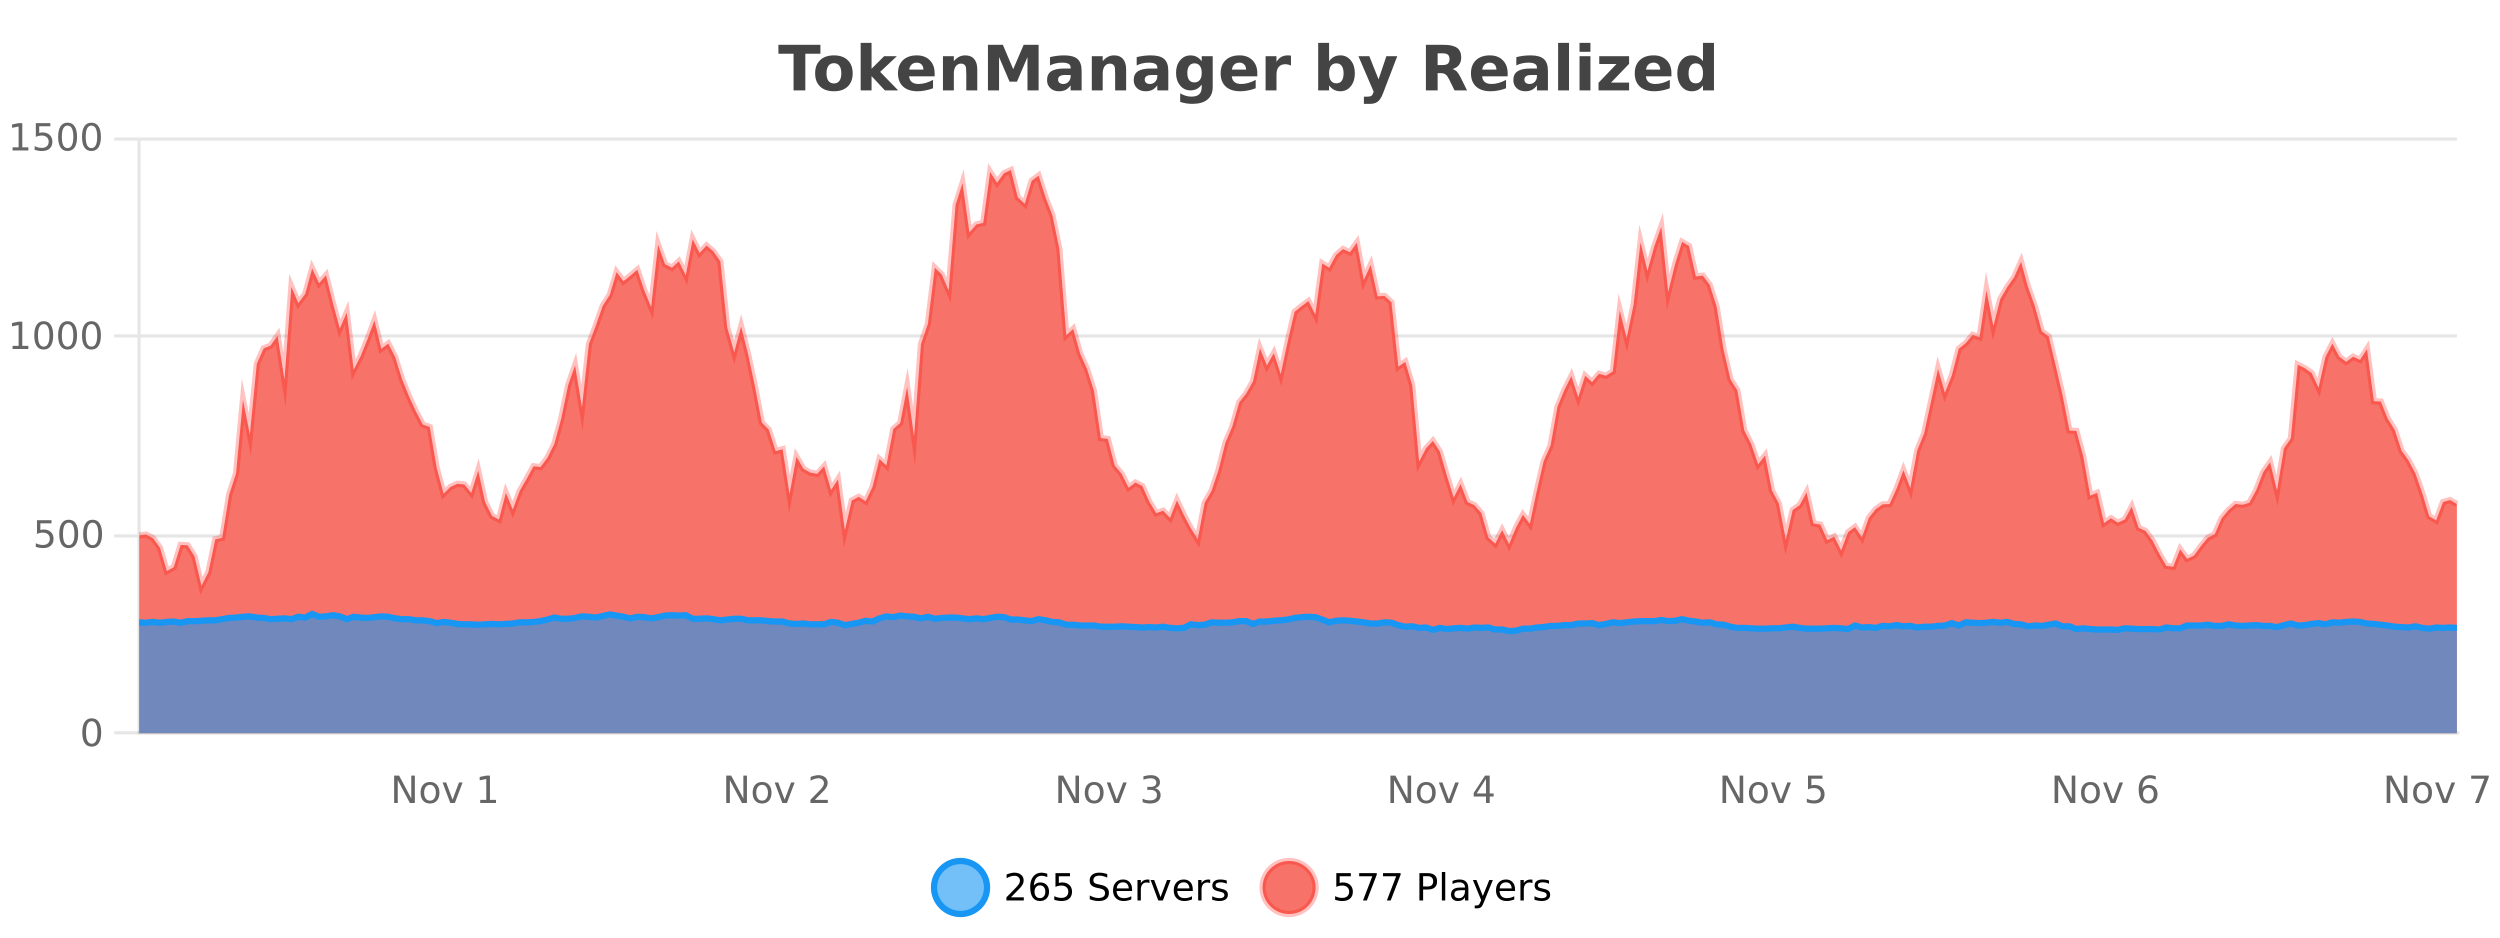 <?xml version="1.0" encoding="UTF-8"?>
<svg xmlns="http://www.w3.org/2000/svg" xmlns:xlink="http://www.w3.org/1999/xlink" width="800pt" height="300pt" viewBox="0 0 800 300" version="1.1">
<defs>
<clipPath id="clip1">
  <path d="M 270 263 L 345 263 L 345 300 L 270 300 Z M 270 263 "/>
</clipPath>
<clipPath id="clip2">
  <path d="M 375 263 L 450 263 L 450 300 L 375 300 Z M 375 263 "/>
</clipPath>
<clipPath id="clip3">
  <path d="M 44.539 54 L 786.207 54 L 786.207 234.602 L 44.539 234.602 Z M 44.539 54 "/>
</clipPath>
<clipPath id="clip4">
  <path d="M 43.539 43 L 787.207 43 L 787.207 216 L 43.539 216 Z M 43.539 43 "/>
</clipPath>
<clipPath id="clip5">
  <path d="M 44.539 196 L 786.207 196 L 786.207 234.602 L 44.539 234.602 Z M 44.539 196 "/>
</clipPath>
<clipPath id="clip6">
  <path d="M 43.539 168 L 787.207 168 L 787.207 231 L 43.539 231 Z M 43.539 168 "/>
</clipPath>
</defs>
<g id="surface1759071">
<rect x="0" y="0" width="800" height="300" style="fill:rgb(100%,100%,100%);fill-opacity:1;stroke:none;"/>
<path style="fill:none;stroke-width:1;stroke-linecap:butt;stroke-linejoin:miter;stroke:rgb(0%,0%,0%);stroke-opacity:0.098;stroke-miterlimit:10;" d="M 45 234.5 L 786.207 234.5 "/>
<path style="fill:none;stroke-width:1;stroke-linecap:butt;stroke-linejoin:miter;stroke:rgb(0%,0%,0%);stroke-opacity:0.098;stroke-miterlimit:10;" d="M 36.539 234.5 L 44 234.5 "/>
<path style="fill:none;stroke-width:1;stroke-linecap:butt;stroke-linejoin:miter;stroke:rgb(0%,0%,0%);stroke-opacity:0.098;stroke-miterlimit:10;" d="M 45 171.5 L 786.207 171.5 "/>
<path style="fill:none;stroke-width:1;stroke-linecap:butt;stroke-linejoin:miter;stroke:rgb(0%,0%,0%);stroke-opacity:0.098;stroke-miterlimit:10;" d="M 36.539 171.5 L 44 171.5 "/>
<path style="fill:none;stroke-width:1;stroke-linecap:butt;stroke-linejoin:miter;stroke:rgb(0%,0%,0%);stroke-opacity:0.098;stroke-miterlimit:10;" d="M 45 107.5 L 786.207 107.5 "/>
<path style="fill:none;stroke-width:1;stroke-linecap:butt;stroke-linejoin:miter;stroke:rgb(0%,0%,0%);stroke-opacity:0.098;stroke-miterlimit:10;" d="M 36.539 107.5 L 44 107.5 "/>
<path style="fill:none;stroke-width:1;stroke-linecap:butt;stroke-linejoin:miter;stroke:rgb(0%,0%,0%);stroke-opacity:0.098;stroke-miterlimit:10;" d="M 45 44.5 L 786.207 44.5 "/>
<path style="fill:none;stroke-width:1;stroke-linecap:butt;stroke-linejoin:miter;stroke:rgb(0%,0%,0%);stroke-opacity:0.098;stroke-miterlimit:10;" d="M 36.539 44.5 L 44 44.5 "/>
<path style=" stroke:none;fill-rule:nonzero;fill:rgb(9.02%,58.824%,95.294%);fill-opacity:0.6;" d="M 315.852 284 C 315.852 288.688 312.055 292.484 307.367 292.484 C 302.684 292.484 298.883 288.688 298.883 284 C 298.883 279.312 302.684 275.516 307.367 275.516 C 312.055 275.516 315.852 279.312 315.852 284 Z M 315.852 284 "/>
<g clip-path="url(#clip1)" clip-rule="nonzero">
<path style="fill:none;stroke-width:2;stroke-linecap:butt;stroke-linejoin:miter;stroke:rgb(9.02%,58.824%,95.294%);stroke-opacity:1;stroke-miterlimit:10;" d="M 315.852 284 C 315.852 288.688 312.055 292.484 307.367 292.484 C 302.684 292.484 298.883 288.688 298.883 284 C 298.883 279.312 302.684 275.516 307.367 275.516 C 312.055 275.516 315.852 279.312 315.852 284 Z M 315.852 284 "/>
</g>
<path style=" stroke:none;fill-rule:nonzero;fill:rgb(0%,0%,0%);fill-opacity:1;" d="M 323.477 287.156 L 327.617 287.156 L 327.617 288.156 L 322.055 288.156 L 322.055 287.156 C 322.5 286.699 323.109 286.078 323.883 285.297 C 324.664 284.508 325.152 283.996 325.352 283.766 C 325.734 283.352 326 282.996 326.148 282.703 C 326.305 282.402 326.383 282.109 326.383 281.828 C 326.383 281.359 326.215 280.98 325.883 280.688 C 325.559 280.398 325.137 280.25 324.617 280.25 C 324.242 280.25 323.844 280.312 323.43 280.438 C 323.023 280.562 322.586 280.762 322.117 281.031 L 322.117 279.828 C 322.594 279.641 323.039 279.5 323.445 279.406 C 323.859 279.305 324.242 279.25 324.586 279.25 C 325.492 279.25 326.215 279.48 326.758 279.938 C 327.297 280.387 327.57 280.992 327.57 281.75 C 327.57 282.105 327.5 282.445 327.367 282.766 C 327.23 283.09 326.984 283.469 326.633 283.906 C 326.527 284.023 326.215 284.352 325.695 284.891 C 325.172 285.434 324.434 286.188 323.477 287.156 Z M 332.785 283.312 C 332.254 283.312 331.832 283.496 331.52 283.859 C 331.207 284.227 331.051 284.719 331.051 285.344 C 331.051 285.98 331.207 286.48 331.52 286.844 C 331.832 287.211 332.254 287.391 332.785 287.391 C 333.316 287.391 333.73 287.211 334.035 286.844 C 334.348 286.48 334.504 285.98 334.504 285.344 C 334.504 284.719 334.348 284.227 334.035 283.859 C 333.73 283.496 333.316 283.312 332.785 283.312 Z M 335.129 279.594 L 335.129 280.672 C 334.824 280.539 334.523 280.434 334.223 280.359 C 333.918 280.289 333.621 280.25 333.332 280.25 C 332.551 280.25 331.949 280.516 331.535 281.047 C 331.129 281.57 330.895 282.359 330.832 283.422 C 331.059 283.09 331.348 282.836 331.691 282.656 C 332.043 282.469 332.43 282.375 332.848 282.375 C 333.723 282.375 334.414 282.641 334.926 283.172 C 335.434 283.703 335.691 284.43 335.691 285.344 C 335.691 286.25 335.426 286.977 334.895 287.516 C 334.363 288.059 333.66 288.328 332.785 288.328 C 331.762 288.328 330.988 287.945 330.457 287.172 C 329.926 286.391 329.66 285.266 329.66 283.797 C 329.66 282.414 329.988 281.309 330.645 280.484 C 331.301 279.664 332.18 279.25 333.285 279.25 C 333.574 279.25 333.871 279.281 334.176 279.344 C 334.477 279.398 334.793 279.48 335.129 279.594 Z M 337.75 279.406 L 342.391 279.406 L 342.391 280.406 L 338.828 280.406 L 338.828 282.547 C 339.004 282.484 339.176 282.445 339.344 282.422 C 339.52 282.391 339.691 282.375 339.859 282.375 C 340.836 282.375 341.613 282.648 342.188 283.188 C 342.758 283.719 343.047 284.438 343.047 285.344 C 343.047 286.293 342.75 287.027 342.156 287.547 C 341.57 288.07 340.75 288.328 339.688 288.328 C 339.312 288.328 338.93 288.297 338.547 288.234 C 338.172 288.172 337.781 288.078 337.375 287.953 L 337.375 286.766 C 337.727 286.953 338.094 287.094 338.469 287.188 C 338.844 287.281 339.238 287.328 339.656 287.328 C 340.332 287.328 340.867 287.152 341.266 286.797 C 341.66 286.445 341.859 285.961 341.859 285.344 C 341.859 284.742 341.66 284.262 341.266 283.906 C 340.867 283.555 340.332 283.375 339.656 283.375 C 339.344 283.375 339.023 283.414 338.703 283.484 C 338.391 283.547 338.07 283.652 337.75 283.797 Z M 354.32 279.688 L 354.32 280.844 C 353.871 280.637 353.445 280.48 353.039 280.375 C 352.641 280.262 352.262 280.203 351.898 280.203 C 351.25 280.203 350.75 280.328 350.398 280.578 C 350.055 280.828 349.883 281.188 349.883 281.656 C 349.883 282.043 349.996 282.336 350.227 282.531 C 350.453 282.73 350.898 282.887 351.555 283 L 352.258 283.156 C 353.141 283.324 353.793 283.621 354.211 284.047 C 354.637 284.465 354.852 285.027 354.852 285.734 C 354.852 286.59 354.562 287.234 353.992 287.672 C 353.43 288.109 352.594 288.328 351.492 288.328 C 351.086 288.328 350.648 288.281 350.18 288.188 C 349.711 288.094 349.227 287.953 348.727 287.766 L 348.727 286.547 C 349.203 286.82 349.672 287.023 350.133 287.156 C 350.602 287.293 351.055 287.359 351.492 287.359 C 352.168 287.359 352.688 287.23 353.055 286.969 C 353.43 286.699 353.617 286.32 353.617 285.828 C 353.617 285.402 353.48 285.07 353.211 284.828 C 352.949 284.578 352.516 284.398 351.914 284.281 L 351.195 284.141 C 350.309 283.965 349.668 283.688 349.273 283.312 C 348.887 282.938 348.695 282.418 348.695 281.75 C 348.695 280.969 348.965 280.359 349.508 279.922 C 350.047 279.477 350.797 279.25 351.758 279.25 C 352.172 279.25 352.59 279.289 353.008 279.359 C 353.434 279.434 353.871 279.543 354.32 279.688 Z M 362.266 284.609 L 362.266 285.125 L 357.297 285.125 C 357.348 285.875 357.57 286.445 357.969 286.828 C 358.375 287.215 358.93 287.406 359.641 287.406 C 360.055 287.406 360.457 287.359 360.844 287.266 C 361.238 287.164 361.629 287.008 362.016 286.797 L 362.016 287.828 C 361.617 287.984 361.219 288.105 360.812 288.188 C 360.406 288.281 359.992 288.328 359.578 288.328 C 358.535 288.328 357.707 288.027 357.094 287.422 C 356.477 286.809 356.172 285.98 356.172 284.938 C 356.172 283.867 356.461 283.016 357.047 282.391 C 357.629 281.758 358.41 281.438 359.391 281.438 C 360.273 281.438 360.973 281.727 361.484 282.297 C 362.004 282.859 362.266 283.633 362.266 284.609 Z M 361.188 284.281 C 361.176 283.699 361.008 283.23 360.688 282.875 C 360.363 282.523 359.938 282.344 359.406 282.344 C 358.801 282.344 358.316 282.516 357.953 282.859 C 357.598 283.203 357.395 283.684 357.344 284.297 Z M 367.836 282.594 C 367.711 282.531 367.574 282.484 367.43 282.453 C 367.293 282.414 367.137 282.391 366.961 282.391 C 366.355 282.391 365.887 282.59 365.555 282.984 C 365.23 283.383 365.07 283.953 365.07 284.703 L 365.07 288.156 L 363.992 288.156 L 363.992 281.594 L 365.07 281.594 L 365.07 282.609 C 365.297 282.215 365.594 281.922 365.961 281.734 C 366.324 281.539 366.766 281.438 367.289 281.438 C 367.359 281.438 367.438 281.445 367.523 281.453 C 367.617 281.465 367.715 281.48 367.82 281.5 Z M 368.195 281.594 L 369.336 281.594 L 371.383 287.094 L 373.445 281.594 L 374.586 281.594 L 372.117 288.156 L 370.648 288.156 Z M 381.688 284.609 L 381.688 285.125 L 376.719 285.125 C 376.77 285.875 376.992 286.445 377.391 286.828 C 377.797 287.215 378.352 287.406 379.062 287.406 C 379.477 287.406 379.879 287.359 380.266 287.266 C 380.66 287.164 381.051 287.008 381.438 286.797 L 381.438 287.828 C 381.039 287.984 380.641 288.105 380.234 288.188 C 379.828 288.281 379.414 288.328 379 288.328 C 377.957 288.328 377.129 288.027 376.516 287.422 C 375.898 286.809 375.594 285.98 375.594 284.938 C 375.594 283.867 375.883 283.016 376.469 282.391 C 377.051 281.758 377.832 281.438 378.812 281.438 C 379.695 281.438 380.395 281.727 380.906 282.297 C 381.426 282.859 381.688 283.633 381.688 284.609 Z M 380.609 284.281 C 380.598 283.699 380.43 283.23 380.109 282.875 C 379.785 282.523 379.359 282.344 378.828 282.344 C 378.223 282.344 377.738 282.516 377.375 282.859 C 377.02 283.203 376.816 283.684 376.766 284.297 Z M 387.258 282.594 C 387.133 282.531 386.996 282.484 386.852 282.453 C 386.715 282.414 386.559 282.391 386.383 282.391 C 385.777 282.391 385.309 282.59 384.977 282.984 C 384.652 283.383 384.492 283.953 384.492 284.703 L 384.492 288.156 L 383.414 288.156 L 383.414 281.594 L 384.492 281.594 L 384.492 282.609 C 384.719 282.215 385.016 281.922 385.383 281.734 C 385.746 281.539 386.188 281.438 386.711 281.438 C 386.781 281.438 386.859 281.445 386.945 281.453 C 387.039 281.465 387.137 281.48 387.242 281.5 Z M 392.562 281.781 L 392.562 282.812 C 392.258 282.656 391.941 282.543 391.609 282.469 C 391.285 282.387 390.945 282.344 390.594 282.344 C 390.062 282.344 389.66 282.43 389.391 282.594 C 389.117 282.75 388.984 282.996 388.984 283.328 C 388.984 283.578 389.078 283.777 389.266 283.922 C 389.461 284.059 389.852 284.188 390.438 284.312 L 390.797 284.406 C 391.566 284.562 392.113 284.793 392.438 285.094 C 392.758 285.398 392.922 285.812 392.922 286.344 C 392.922 286.961 392.676 287.445 392.188 287.797 C 391.707 288.152 391.047 288.328 390.203 288.328 C 389.848 288.328 389.477 288.289 389.094 288.219 C 388.719 288.156 388.32 288.059 387.906 287.922 L 387.906 286.797 C 388.301 287.008 388.691 287.164 389.078 287.266 C 389.461 287.371 389.848 287.422 390.234 287.422 C 390.734 287.422 391.117 287.34 391.391 287.172 C 391.672 286.996 391.812 286.746 391.812 286.422 C 391.812 286.133 391.711 285.906 391.516 285.75 C 391.316 285.594 390.883 285.445 390.219 285.297 L 389.844 285.219 C 389.176 285.074 388.691 284.855 388.391 284.562 C 388.098 284.273 387.953 283.875 387.953 283.375 C 387.953 282.75 388.172 282.273 388.609 281.938 C 389.047 281.605 389.664 281.438 390.469 281.438 C 390.863 281.438 391.238 281.469 391.594 281.531 C 391.945 281.586 392.27 281.668 392.562 281.781 Z M 317.367 277.016 "/>
<path style=" stroke:none;fill-rule:nonzero;fill:rgb(96.863%,44.706%,40.784%);fill-opacity:1;" d="M 420.988 284 C 420.988 288.688 417.191 292.484 412.504 292.484 C 407.82 292.484 404.02 288.688 404.02 284 C 404.02 279.312 407.82 275.516 412.504 275.516 C 417.191 275.516 420.988 279.312 420.988 284 Z M 420.988 284 "/>
<g clip-path="url(#clip2)" clip-rule="nonzero">
<path style="fill:none;stroke-width:2;stroke-linecap:butt;stroke-linejoin:miter;stroke:rgb(100%,4.706%,0%);stroke-opacity:0.247;stroke-miterlimit:10;" d="M 420.988 284 C 420.988 288.688 417.191 292.484 412.504 292.484 C 407.82 292.484 404.02 288.688 404.02 284 C 404.02 279.312 407.82 275.516 412.504 275.516 C 417.191 275.516 420.988 279.312 420.988 284 Z M 420.988 284 "/>
</g>
<path style=" stroke:none;fill-rule:nonzero;fill:rgb(0%,0%,0%);fill-opacity:1;" d="M 427.617 279.406 L 432.258 279.406 L 432.258 280.406 L 428.695 280.406 L 428.695 282.547 C 428.871 282.484 429.043 282.445 429.211 282.422 C 429.387 282.391 429.559 282.375 429.727 282.375 C 430.703 282.375 431.48 282.648 432.055 283.188 C 432.625 283.719 432.914 284.438 432.914 285.344 C 432.914 286.293 432.617 287.027 432.023 287.547 C 431.438 288.07 430.617 288.328 429.555 288.328 C 429.18 288.328 428.797 288.297 428.414 288.234 C 428.039 288.172 427.648 288.078 427.242 287.953 L 427.242 286.766 C 427.594 286.953 427.961 287.094 428.336 287.188 C 428.711 287.281 429.105 287.328 429.523 287.328 C 430.199 287.328 430.734 287.152 431.133 286.797 C 431.527 286.445 431.727 285.961 431.727 285.344 C 431.727 284.742 431.527 284.262 431.133 283.906 C 430.734 283.555 430.199 283.375 429.523 283.375 C 429.211 283.375 428.891 283.414 428.57 283.484 C 428.258 283.547 427.938 283.652 427.617 283.797 Z M 434.938 279.406 L 440.562 279.406 L 440.562 279.906 L 437.391 288.156 L 436.156 288.156 L 439.141 280.406 L 434.938 280.406 Z M 442.57 279.406 L 448.195 279.406 L 448.195 279.906 L 445.023 288.156 L 443.789 288.156 L 446.773 280.406 L 442.57 280.406 Z M 455.398 280.375 L 455.398 283.672 L 456.883 283.672 C 457.434 283.672 457.859 283.531 458.164 283.25 C 458.465 282.961 458.617 282.547 458.617 282.016 C 458.617 281.496 458.465 281.094 458.164 280.812 C 457.859 280.523 457.434 280.375 456.883 280.375 Z M 454.211 279.406 L 456.883 279.406 C 457.871 279.406 458.617 279.633 459.117 280.078 C 459.617 280.516 459.867 281.164 459.867 282.016 C 459.867 282.883 459.617 283.539 459.117 283.984 C 458.617 284.422 457.871 284.641 456.883 284.641 L 455.398 284.641 L 455.398 288.156 L 454.211 288.156 Z M 461.398 279.031 L 462.477 279.031 L 462.477 288.156 L 461.398 288.156 Z M 467.719 284.859 C 466.852 284.859 466.25 284.961 465.906 285.156 C 465.57 285.355 465.406 285.695 465.406 286.172 C 465.406 286.559 465.531 286.867 465.781 287.094 C 466.039 287.312 466.383 287.422 466.812 287.422 C 467.414 287.422 467.895 287.215 468.25 286.797 C 468.613 286.371 468.797 285.805 468.797 285.094 L 468.797 284.859 Z M 469.875 284.406 L 469.875 288.156 L 468.797 288.156 L 468.797 287.156 C 468.547 287.555 468.238 287.852 467.875 288.047 C 467.508 288.234 467.062 288.328 466.531 288.328 C 465.852 288.328 465.316 288.141 464.922 287.766 C 464.523 287.383 464.328 286.875 464.328 286.25 C 464.328 285.512 464.57 284.953 465.062 284.578 C 465.562 284.203 466.301 284.016 467.281 284.016 L 468.797 284.016 L 468.797 283.906 C 468.797 283.406 468.629 283.023 468.297 282.75 C 467.973 282.48 467.52 282.344 466.938 282.344 C 466.562 282.344 466.191 282.391 465.828 282.484 C 465.473 282.578 465.133 282.715 464.812 282.891 L 464.812 281.891 C 465.207 281.734 465.586 281.621 465.953 281.547 C 466.328 281.477 466.691 281.438 467.047 281.438 C 467.992 281.438 468.703 281.684 469.172 282.172 C 469.641 282.664 469.875 283.406 469.875 284.406 Z M 474.82 288.766 C 474.516 289.547 474.219 290.055 473.93 290.297 C 473.637 290.535 473.25 290.656 472.773 290.656 L 471.914 290.656 L 471.914 289.75 L 472.539 289.75 C 472.84 289.75 473.07 289.676 473.227 289.531 C 473.391 289.395 473.574 289.066 473.773 288.547 L 473.977 288.047 L 471.32 281.594 L 472.461 281.594 L 474.508 286.719 L 476.57 281.594 L 477.711 281.594 Z M 484.812 284.609 L 484.812 285.125 L 479.844 285.125 C 479.895 285.875 480.117 286.445 480.516 286.828 C 480.922 287.215 481.477 287.406 482.188 287.406 C 482.602 287.406 483.004 287.359 483.391 287.266 C 483.785 287.164 484.176 287.008 484.562 286.797 L 484.562 287.828 C 484.164 287.984 483.766 288.105 483.359 288.188 C 482.953 288.281 482.539 288.328 482.125 288.328 C 481.082 288.328 480.254 288.027 479.641 287.422 C 479.023 286.809 478.719 285.98 478.719 284.938 C 478.719 283.867 479.008 283.016 479.594 282.391 C 480.176 281.758 480.957 281.438 481.938 281.438 C 482.82 281.438 483.52 281.727 484.031 282.297 C 484.551 282.859 484.812 283.633 484.812 284.609 Z M 483.734 284.281 C 483.723 283.699 483.555 283.23 483.234 282.875 C 482.91 282.523 482.484 282.344 481.953 282.344 C 481.348 282.344 480.863 282.516 480.5 282.859 C 480.145 283.203 479.941 283.684 479.891 284.297 Z M 490.383 282.594 C 490.258 282.531 490.121 282.484 489.977 282.453 C 489.84 282.414 489.684 282.391 489.508 282.391 C 488.902 282.391 488.434 282.59 488.102 282.984 C 487.777 283.383 487.617 283.953 487.617 284.703 L 487.617 288.156 L 486.539 288.156 L 486.539 281.594 L 487.617 281.594 L 487.617 282.609 C 487.844 282.215 488.141 281.922 488.508 281.734 C 488.871 281.539 489.312 281.438 489.836 281.438 C 489.906 281.438 489.984 281.445 490.07 281.453 C 490.164 281.465 490.262 281.48 490.367 281.5 Z M 495.691 281.781 L 495.691 282.812 C 495.387 282.656 495.07 282.543 494.738 282.469 C 494.414 282.387 494.074 282.344 493.723 282.344 C 493.191 282.344 492.789 282.43 492.52 282.594 C 492.246 282.75 492.113 282.996 492.113 283.328 C 492.113 283.578 492.207 283.777 492.395 283.922 C 492.59 284.059 492.98 284.188 493.566 284.312 L 493.926 284.406 C 494.695 284.562 495.242 284.793 495.566 285.094 C 495.887 285.398 496.051 285.812 496.051 286.344 C 496.051 286.961 495.805 287.445 495.316 287.797 C 494.836 288.152 494.176 288.328 493.332 288.328 C 492.977 288.328 492.605 288.289 492.223 288.219 C 491.848 288.156 491.449 288.059 491.035 287.922 L 491.035 286.797 C 491.43 287.008 491.82 287.164 492.207 287.266 C 492.59 287.371 492.977 287.422 493.363 287.422 C 493.863 287.422 494.246 287.34 494.52 287.172 C 494.801 286.996 494.941 286.746 494.941 286.422 C 494.941 286.133 494.84 285.906 494.645 285.75 C 494.445 285.594 494.012 285.445 493.348 285.297 L 492.973 285.219 C 492.305 285.074 491.82 284.855 491.52 284.562 C 491.227 284.273 491.082 283.875 491.082 283.375 C 491.082 282.75 491.301 282.273 491.738 281.938 C 492.176 281.605 492.793 281.438 493.598 281.438 C 493.992 281.438 494.367 281.469 494.723 281.531 C 495.074 281.586 495.398 281.668 495.691 281.781 Z M 422.504 277.016 "/>
<path style=" stroke:none;fill-rule:nonzero;fill:rgb(26.667%,26.667%,26.667%);fill-opacity:1;" d="M 249.094 14.344 L 262.531 14.344 L 262.531 17.188 L 257.703 17.188 L 257.703 28.922 L 253.938 28.922 L 253.938 17.188 L 249.094 17.188 Z M 266.875 20.219 C 266.094 20.219 265.5 20.5 265.094 21.062 C 264.688 21.617 264.484 22.418 264.484 23.469 C 264.484 24.512 264.688 25.312 265.094 25.875 C 265.5 26.43 266.094 26.703 266.875 26.703 C 267.633 26.703 268.211 26.43 268.609 25.875 C 269.016 25.312 269.219 24.512 269.219 23.469 C 269.219 22.418 269.016 21.617 268.609 21.062 C 268.211 20.5 267.633 20.219 266.875 20.219 Z M 266.875 17.719 C 268.75 17.719 270.211 18.23 271.266 19.25 C 272.328 20.262 272.859 21.668 272.859 23.469 C 272.859 25.262 272.328 26.668 271.266 27.688 C 270.211 28.699 268.75 29.203 266.875 29.203 C 264.977 29.203 263.5 28.699 262.438 27.688 C 261.375 26.668 260.844 25.262 260.844 23.469 C 260.844 21.668 261.375 20.262 262.438 19.25 C 263.5 18.23 264.977 17.719 266.875 17.719 Z M 275.414 13.719 L 278.898 13.719 L 278.898 22 L 282.93 17.984 L 286.992 17.984 L 281.648 23 L 287.414 28.922 L 283.164 28.922 L 278.898 24.359 L 278.898 28.922 L 275.414 28.922 Z M 299.086 23.422 L 299.086 24.422 L 290.914 24.422 C 290.996 25.246 291.293 25.859 291.805 26.266 C 292.312 26.672 293.023 26.875 293.93 26.875 C 294.668 26.875 295.422 26.766 296.195 26.547 C 296.965 26.328 297.758 26 298.57 25.562 L 298.57 28.25 C 297.746 28.562 296.918 28.797 296.086 28.953 C 295.262 29.117 294.438 29.203 293.617 29.203 C 291.637 29.203 290.094 28.703 288.992 27.703 C 287.898 26.695 287.352 25.281 287.352 23.469 C 287.352 21.68 287.887 20.273 288.961 19.25 C 290.043 18.23 291.527 17.719 293.414 17.719 C 295.133 17.719 296.508 18.242 297.539 19.281 C 298.57 20.312 299.086 21.695 299.086 23.422 Z M 295.492 22.266 C 295.492 21.602 295.297 21.062 294.914 20.656 C 294.527 20.25 294.023 20.047 293.398 20.047 C 292.719 20.047 292.168 20.242 291.742 20.625 C 291.324 21 291.062 21.547 290.961 22.266 Z M 312.727 22.266 L 312.727 28.922 L 309.211 28.922 L 309.211 23.828 C 309.211 22.883 309.188 22.23 309.148 21.875 C 309.105 21.512 309.031 21.246 308.93 21.078 C 308.793 20.852 308.605 20.672 308.367 20.547 C 308.137 20.422 307.871 20.359 307.57 20.359 C 306.84 20.359 306.266 20.641 305.852 21.203 C 305.434 21.766 305.227 22.547 305.227 23.547 L 305.227 28.922 L 301.742 28.922 L 301.742 17.984 L 305.227 17.984 L 305.227 19.578 C 305.758 18.945 306.32 18.477 306.914 18.172 C 307.508 17.871 308.156 17.719 308.867 17.719 C 310.137 17.719 311.094 18.109 311.742 18.891 C 312.398 19.664 312.727 20.789 312.727 22.266 Z M 316.137 14.344 L 320.918 14.344 L 324.23 22.141 L 327.574 14.344 L 332.355 14.344 L 332.355 28.922 L 328.793 28.922 L 328.793 18.25 L 325.434 26.125 L 323.059 26.125 L 319.699 18.25 L 319.699 28.922 L 316.137 28.922 Z M 340.773 24 C 340.043 24 339.496 24.125 339.133 24.375 C 338.766 24.617 338.586 24.98 338.586 25.469 C 338.586 25.906 338.73 26.25 339.023 26.5 C 339.324 26.75 339.734 26.875 340.258 26.875 C 340.914 26.875 341.465 26.641 341.914 26.172 C 342.371 25.703 342.602 25.117 342.602 24.406 L 342.602 24 Z M 346.117 22.688 L 346.117 28.922 L 342.602 28.922 L 342.602 27.297 C 342.133 27.965 341.602 28.449 341.008 28.75 C 340.422 29.051 339.711 29.203 338.867 29.203 C 337.742 29.203 336.824 28.875 336.117 28.219 C 335.406 27.555 335.055 26.695 335.055 25.641 C 335.055 24.359 335.492 23.422 336.367 22.828 C 337.25 22.227 338.641 21.922 340.539 21.922 L 342.602 21.922 L 342.602 21.641 C 342.602 21.09 342.383 20.688 341.945 20.438 C 341.508 20.18 340.824 20.047 339.898 20.047 C 339.148 20.047 338.449 20.125 337.805 20.281 C 337.156 20.43 336.559 20.648 336.008 20.938 L 336.008 18.281 C 336.758 18.094 337.508 17.953 338.258 17.859 C 339.016 17.766 339.777 17.719 340.539 17.719 C 342.508 17.719 343.93 18.109 344.805 18.891 C 345.68 19.664 346.117 20.93 346.117 22.688 Z M 360.363 22.266 L 360.363 28.922 L 356.848 28.922 L 356.848 23.828 C 356.848 22.883 356.824 22.23 356.785 21.875 C 356.742 21.512 356.668 21.246 356.566 21.078 C 356.43 20.852 356.242 20.672 356.004 20.547 C 355.773 20.422 355.508 20.359 355.207 20.359 C 354.477 20.359 353.902 20.641 353.488 21.203 C 353.07 21.766 352.863 22.547 352.863 23.547 L 352.863 28.922 L 349.379 28.922 L 349.379 17.984 L 352.863 17.984 L 352.863 19.578 C 353.395 18.945 353.957 18.477 354.551 18.172 C 355.145 17.871 355.793 17.719 356.504 17.719 C 357.773 17.719 358.73 18.109 359.379 18.891 C 360.035 19.664 360.363 20.789 360.363 22.266 Z M 368.508 24 C 367.777 24 367.23 24.125 366.867 24.375 C 366.5 24.617 366.32 24.98 366.32 25.469 C 366.32 25.906 366.465 26.25 366.758 26.5 C 367.059 26.75 367.469 26.875 367.992 26.875 C 368.648 26.875 369.199 26.641 369.648 26.172 C 370.105 25.703 370.336 25.117 370.336 24.406 L 370.336 24 Z M 373.852 22.688 L 373.852 28.922 L 370.336 28.922 L 370.336 27.297 C 369.867 27.965 369.336 28.449 368.742 28.75 C 368.156 29.051 367.445 29.203 366.602 29.203 C 365.477 29.203 364.559 28.875 363.852 28.219 C 363.141 27.555 362.789 26.695 362.789 25.641 C 362.789 24.359 363.227 23.422 364.102 22.828 C 364.984 22.227 366.375 21.922 368.273 21.922 L 370.336 21.922 L 370.336 21.641 C 370.336 21.09 370.117 20.688 369.68 20.438 C 369.242 20.18 368.559 20.047 367.633 20.047 C 366.883 20.047 366.184 20.125 365.539 20.281 C 364.891 20.43 364.293 20.648 363.742 20.938 L 363.742 18.281 C 364.492 18.094 365.242 17.953 365.992 17.859 C 366.75 17.766 367.512 17.719 368.273 17.719 C 370.242 17.719 371.664 18.109 372.539 18.891 C 373.414 19.664 373.852 20.93 373.852 22.688 Z M 384.551 27.062 C 384.07 27.699 383.539 28.168 382.957 28.469 C 382.371 28.773 381.699 28.922 380.941 28.922 C 379.605 28.922 378.504 28.398 377.629 27.344 C 376.762 26.293 376.332 24.953 376.332 23.328 C 376.332 21.695 376.762 20.355 377.629 19.312 C 378.504 18.262 379.605 17.734 380.941 17.734 C 381.699 17.734 382.371 17.887 382.957 18.188 C 383.539 18.492 384.07 18.965 384.551 19.609 L 384.551 17.984 L 388.066 17.984 L 388.066 27.812 C 388.066 29.57 387.508 30.914 386.395 31.844 C 385.289 32.77 383.68 33.234 381.566 33.234 C 380.887 33.234 380.227 33.18 379.582 33.078 C 378.945 32.973 378.305 32.816 377.66 32.609 L 377.66 29.875 C 378.273 30.227 378.871 30.488 379.457 30.656 C 380.039 30.832 380.629 30.922 381.223 30.922 C 382.367 30.922 383.207 30.672 383.738 30.172 C 384.277 29.672 384.551 28.887 384.551 27.812 Z M 382.238 20.266 C 381.52 20.266 380.957 20.531 380.551 21.062 C 380.145 21.594 379.941 22.352 379.941 23.328 C 379.941 24.328 380.133 25.09 380.52 25.609 C 380.914 26.121 381.488 26.375 382.238 26.375 C 382.965 26.375 383.535 26.109 383.941 25.578 C 384.348 25.047 384.551 24.297 384.551 23.328 C 384.551 22.352 384.348 21.594 383.941 21.062 C 383.535 20.531 382.965 20.266 382.238 20.266 Z M 402.336 23.422 L 402.336 24.422 L 394.164 24.422 C 394.246 25.246 394.543 25.859 395.055 26.266 C 395.562 26.672 396.273 26.875 397.18 26.875 C 397.918 26.875 398.672 26.766 399.445 26.547 C 400.215 26.328 401.008 26 401.82 25.562 L 401.82 28.25 C 400.996 28.562 400.168 28.797 399.336 28.953 C 398.512 29.117 397.688 29.203 396.867 29.203 C 394.887 29.203 393.344 28.703 392.242 27.703 C 391.148 26.695 390.602 25.281 390.602 23.469 C 390.602 21.68 391.137 20.273 392.211 19.25 C 393.293 18.23 394.777 17.719 396.664 17.719 C 398.383 17.719 399.758 18.242 400.789 19.281 C 401.82 20.312 402.336 21.695 402.336 23.422 Z M 398.742 22.266 C 398.742 21.602 398.547 21.062 398.164 20.656 C 397.777 20.25 397.273 20.047 396.648 20.047 C 395.969 20.047 395.418 20.242 394.992 20.625 C 394.574 21 394.312 21.547 394.211 22.266 Z M 413.117 20.969 C 412.805 20.824 412.496 20.719 412.195 20.656 C 411.891 20.586 411.59 20.547 411.289 20.547 C 410.383 20.547 409.684 20.836 409.195 21.406 C 408.715 21.98 408.477 22.805 408.477 23.875 L 408.477 28.922 L 404.992 28.922 L 404.992 17.984 L 408.477 17.984 L 408.477 19.781 C 408.922 19.062 409.438 18.543 410.023 18.219 C 410.605 17.887 411.305 17.719 412.117 17.719 C 412.242 17.719 412.371 17.727 412.508 17.734 C 412.641 17.746 412.84 17.766 413.102 17.797 Z M 427.633 26.672 C 428.383 26.672 428.953 26.402 429.352 25.859 C 429.746 25.309 429.945 24.512 429.945 23.469 C 429.945 22.43 429.746 21.637 429.352 21.094 C 428.953 20.543 428.383 20.266 427.633 20.266 C 426.883 20.266 426.305 20.543 425.898 21.094 C 425.5 21.637 425.305 22.43 425.305 23.469 C 425.305 24.5 425.5 25.293 425.898 25.844 C 426.305 26.398 426.883 26.672 427.633 26.672 Z M 425.305 19.578 C 425.793 18.945 426.328 18.477 426.914 18.172 C 427.496 17.871 428.168 17.719 428.93 17.719 C 430.281 17.719 431.391 18.258 432.258 19.328 C 433.121 20.402 433.555 21.781 433.555 23.469 C 433.555 25.148 433.121 26.523 432.258 27.594 C 431.391 28.668 430.281 29.203 428.93 29.203 C 428.168 29.203 427.496 29.051 426.914 28.75 C 426.328 28.449 425.793 27.98 425.305 27.344 L 425.305 28.922 L 421.82 28.922 L 421.82 13.719 L 425.305 13.719 Z M 434.699 17.984 L 438.184 17.984 L 441.137 25.406 L 443.637 17.984 L 447.121 17.984 L 442.527 29.953 C 442.066 31.172 441.527 32.02 440.902 32.5 C 440.285 32.988 439.48 33.234 438.48 33.234 L 436.449 33.234 L 436.449 30.938 L 437.543 30.938 C 438.137 30.938 438.566 30.844 438.84 30.656 C 439.109 30.469 439.316 30.129 439.465 29.641 L 439.574 29.344 Z M 461.621 20.812 C 462.41 20.812 462.98 20.668 463.324 20.375 C 463.668 20.074 463.84 19.59 463.84 18.922 C 463.84 18.258 463.668 17.781 463.324 17.5 C 462.98 17.211 462.41 17.062 461.621 17.062 L 460.043 17.062 L 460.043 20.812 Z M 460.043 23.406 L 460.043 28.922 L 456.293 28.922 L 456.293 14.344 L 462.027 14.344 C 463.941 14.344 465.348 14.668 466.246 15.312 C 467.141 15.961 467.59 16.977 467.59 18.359 C 467.59 19.328 467.355 20.125 466.887 20.75 C 466.426 21.367 465.73 21.82 464.793 22.109 C 465.301 22.227 465.762 22.492 466.168 22.906 C 466.574 23.312 466.984 23.938 467.402 24.781 L 469.449 28.922 L 465.449 28.922 L 463.668 25.297 C 463.312 24.57 462.949 24.074 462.574 23.812 C 462.207 23.543 461.719 23.406 461.105 23.406 Z M 482.445 23.422 L 482.445 24.422 L 474.273 24.422 C 474.355 25.246 474.652 25.859 475.164 26.266 C 475.672 26.672 476.383 26.875 477.289 26.875 C 478.027 26.875 478.781 26.766 479.555 26.547 C 480.324 26.328 481.117 26 481.93 25.562 L 481.93 28.25 C 481.105 28.562 480.277 28.797 479.445 28.953 C 478.621 29.117 477.797 29.203 476.977 29.203 C 474.996 29.203 473.453 28.703 472.352 27.703 C 471.258 26.695 470.711 25.281 470.711 23.469 C 470.711 21.68 471.246 20.273 472.32 19.25 C 473.402 18.23 474.887 17.719 476.773 17.719 C 478.492 17.719 479.867 18.242 480.898 19.281 C 481.93 20.312 482.445 21.695 482.445 23.422 Z M 478.852 22.266 C 478.852 21.602 478.656 21.062 478.273 20.656 C 477.887 20.25 477.383 20.047 476.758 20.047 C 476.078 20.047 475.527 20.242 475.102 20.625 C 474.684 21 474.422 21.547 474.32 22.266 Z M 489.992 24 C 489.262 24 488.715 24.125 488.352 24.375 C 487.984 24.617 487.805 24.98 487.805 25.469 C 487.805 25.906 487.949 26.25 488.242 26.5 C 488.543 26.75 488.953 26.875 489.477 26.875 C 490.133 26.875 490.684 26.641 491.133 26.172 C 491.59 25.703 491.82 25.117 491.82 24.406 L 491.82 24 Z M 495.336 22.688 L 495.336 28.922 L 491.82 28.922 L 491.82 27.297 C 491.352 27.965 490.82 28.449 490.227 28.75 C 489.641 29.051 488.93 29.203 488.086 29.203 C 486.961 29.203 486.043 28.875 485.336 28.219 C 484.625 27.555 484.273 26.695 484.273 25.641 C 484.273 24.359 484.711 23.422 485.586 22.828 C 486.469 22.227 487.859 21.922 489.758 21.922 L 491.82 21.922 L 491.82 21.641 C 491.82 21.09 491.602 20.688 491.164 20.438 C 490.727 20.18 490.043 20.047 489.117 20.047 C 488.367 20.047 487.668 20.125 487.023 20.281 C 486.375 20.43 485.777 20.648 485.227 20.938 L 485.227 18.281 C 485.977 18.094 486.727 17.953 487.477 17.859 C 488.234 17.766 488.996 17.719 489.758 17.719 C 491.727 17.719 493.148 18.109 494.023 18.891 C 494.898 19.664 495.336 20.93 495.336 22.688 Z M 498.598 13.719 L 502.082 13.719 L 502.082 28.922 L 498.598 28.922 Z M 505.453 17.984 L 508.938 17.984 L 508.938 28.922 L 505.453 28.922 Z M 505.453 13.719 L 508.938 13.719 L 508.938 16.578 L 505.453 16.578 Z M 511.762 17.984 L 521.309 17.984 L 521.309 20.422 L 515.543 26.422 L 521.309 26.422 L 521.309 28.922 L 511.527 28.922 L 511.527 26.484 L 517.277 20.484 L 511.762 20.484 Z M 534.855 23.422 L 534.855 24.422 L 526.684 24.422 C 526.766 25.246 527.062 25.859 527.574 26.266 C 528.082 26.672 528.793 26.875 529.699 26.875 C 530.438 26.875 531.191 26.766 531.965 26.547 C 532.734 26.328 533.527 26 534.34 25.562 L 534.34 28.25 C 533.516 28.562 532.688 28.797 531.855 28.953 C 531.031 29.117 530.207 29.203 529.387 29.203 C 527.406 29.203 525.863 28.703 524.762 27.703 C 523.668 26.695 523.121 25.281 523.121 23.469 C 523.121 21.68 523.656 20.273 524.73 19.25 C 525.812 18.23 527.297 17.719 529.184 17.719 C 530.902 17.719 532.277 18.242 533.309 19.281 C 534.34 20.312 534.855 21.695 534.855 23.422 Z M 531.262 22.266 C 531.262 21.602 531.066 21.062 530.684 20.656 C 530.297 20.25 529.793 20.047 529.168 20.047 C 528.488 20.047 527.938 20.242 527.512 20.625 C 527.094 21 526.832 21.547 526.73 22.266 Z M 544.953 19.578 L 544.953 13.719 L 548.469 13.719 L 548.469 28.922 L 544.953 28.922 L 544.953 27.344 C 544.473 27.992 543.941 28.465 543.359 28.766 C 542.773 29.055 542.102 29.203 541.344 29.203 C 540 29.203 538.895 28.668 538.031 27.594 C 537.164 26.523 536.734 25.148 536.734 23.469 C 536.734 21.781 537.164 20.402 538.031 19.328 C 538.895 18.258 540 17.719 541.344 17.719 C 542.102 17.719 542.773 17.871 543.359 18.172 C 543.941 18.477 544.473 18.945 544.953 19.578 Z M 542.641 26.672 C 543.391 26.672 543.961 26.402 544.359 25.859 C 544.754 25.309 544.953 24.512 544.953 23.469 C 544.953 22.43 544.754 21.637 544.359 21.094 C 543.961 20.543 543.391 20.266 542.641 20.266 C 541.898 20.266 541.332 20.543 540.938 21.094 C 540.539 21.637 540.344 22.43 540.344 23.469 C 540.344 24.512 540.539 25.309 540.938 25.859 C 541.332 26.402 541.898 26.672 542.641 26.672 Z M 249 10.359 "/>
<path style="fill:none;stroke-width:1;stroke-linecap:butt;stroke-linejoin:miter;stroke:rgb(0%,0%,0%);stroke-opacity:0.098;stroke-miterlimit:10;" d="M 44 234.5 L 787 234.5 "/>
<path style=" stroke:none;fill-rule:nonzero;fill:rgb(40%,40%,40%);fill-opacity:1;" d="M 126.125 248.203 L 127.719 248.203 L 131.609 255.516 L 131.609 248.203 L 132.75 248.203 L 132.75 256.953 L 131.156 256.953 L 127.281 249.641 L 127.281 256.953 L 126.125 256.953 Z M 137.602 251.141 C 137.027 251.141 136.57 251.371 136.227 251.828 C 135.891 252.277 135.727 252.891 135.727 253.672 C 135.727 254.465 135.891 255.086 136.227 255.531 C 136.559 255.98 137.016 256.203 137.602 256.203 C 138.172 256.203 138.625 255.98 138.961 255.531 C 139.305 255.074 139.477 254.453 139.477 253.672 C 139.477 252.902 139.305 252.289 138.961 251.828 C 138.625 251.371 138.172 251.141 137.602 251.141 Z M 137.602 250.234 C 138.539 250.234 139.273 250.543 139.805 251.156 C 140.344 251.762 140.617 252.602 140.617 253.672 C 140.617 254.746 140.344 255.59 139.805 256.203 C 139.273 256.82 138.539 257.125 137.602 257.125 C 136.664 257.125 135.922 256.82 135.383 256.203 C 134.852 255.59 134.586 254.746 134.586 253.672 C 134.586 252.602 134.852 251.762 135.383 251.156 C 135.922 250.543 136.664 250.234 137.602 250.234 Z M 141.633 250.391 L 142.773 250.391 L 144.82 255.891 L 146.883 250.391 L 148.023 250.391 L 145.555 256.953 L 144.086 256.953 Z M 153.672 255.953 L 155.609 255.953 L 155.609 249.281 L 153.5 249.703 L 153.5 248.625 L 155.594 248.203 L 156.781 248.203 L 156.781 255.953 L 158.719 255.953 L 158.719 256.953 L 153.672 256.953 Z M 124.953 245.816 "/>
<path style=" stroke:none;fill-rule:nonzero;fill:rgb(40%,40%,40%);fill-opacity:1;" d="M 232.395 248.203 L 233.988 248.203 L 237.879 255.516 L 237.879 248.203 L 239.02 248.203 L 239.02 256.953 L 237.426 256.953 L 233.551 249.641 L 233.551 256.953 L 232.395 256.953 Z M 243.871 251.141 C 243.297 251.141 242.84 251.371 242.496 251.828 C 242.16 252.277 241.996 252.891 241.996 253.672 C 241.996 254.465 242.16 255.086 242.496 255.531 C 242.828 255.98 243.285 256.203 243.871 256.203 C 244.441 256.203 244.895 255.98 245.23 255.531 C 245.574 255.074 245.746 254.453 245.746 253.672 C 245.746 252.902 245.574 252.289 245.23 251.828 C 244.895 251.371 244.441 251.141 243.871 251.141 Z M 243.871 250.234 C 244.809 250.234 245.543 250.543 246.074 251.156 C 246.613 251.762 246.887 252.602 246.887 253.672 C 246.887 254.746 246.613 255.59 246.074 256.203 C 245.543 256.82 244.809 257.125 243.871 257.125 C 242.934 257.125 242.191 256.82 241.652 256.203 C 241.121 255.59 240.855 254.746 240.855 253.672 C 240.855 252.602 241.121 251.762 241.652 251.156 C 242.191 250.543 242.934 250.234 243.871 250.234 Z M 247.898 250.391 L 249.039 250.391 L 251.086 255.891 L 253.148 250.391 L 254.289 250.391 L 251.82 256.953 L 250.352 256.953 Z M 260.754 255.953 L 264.895 255.953 L 264.895 256.953 L 259.332 256.953 L 259.332 255.953 C 259.777 255.496 260.387 254.875 261.16 254.094 C 261.941 253.305 262.43 252.793 262.629 252.562 C 263.012 252.148 263.277 251.793 263.426 251.5 C 263.582 251.199 263.66 250.906 263.66 250.625 C 263.66 250.156 263.492 249.777 263.16 249.484 C 262.836 249.195 262.414 249.047 261.895 249.047 C 261.52 249.047 261.121 249.109 260.707 249.234 C 260.301 249.359 259.863 249.559 259.395 249.828 L 259.395 248.625 C 259.871 248.438 260.316 248.297 260.723 248.203 C 261.137 248.102 261.52 248.047 261.863 248.047 C 262.77 248.047 263.492 248.277 264.035 248.734 C 264.574 249.184 264.848 249.789 264.848 250.547 C 264.848 250.902 264.777 251.242 264.645 251.562 C 264.508 251.887 264.262 252.266 263.91 252.703 C 263.805 252.82 263.492 253.148 262.973 253.688 C 262.449 254.23 261.711 254.984 260.754 255.953 Z M 231.223 245.816 "/>
<path style=" stroke:none;fill-rule:nonzero;fill:rgb(40%,40%,40%);fill-opacity:1;" d="M 338.66 248.203 L 340.254 248.203 L 344.145 255.516 L 344.145 248.203 L 345.285 248.203 L 345.285 256.953 L 343.691 256.953 L 339.816 249.641 L 339.816 256.953 L 338.66 256.953 Z M 350.137 251.141 C 349.562 251.141 349.105 251.371 348.762 251.828 C 348.426 252.277 348.262 252.891 348.262 253.672 C 348.262 254.465 348.426 255.086 348.762 255.531 C 349.094 255.98 349.551 256.203 350.137 256.203 C 350.707 256.203 351.16 255.98 351.496 255.531 C 351.84 255.074 352.012 254.453 352.012 253.672 C 352.012 252.902 351.84 252.289 351.496 251.828 C 351.16 251.371 350.707 251.141 350.137 251.141 Z M 350.137 250.234 C 351.074 250.234 351.809 250.543 352.34 251.156 C 352.879 251.762 353.152 252.602 353.152 253.672 C 353.152 254.746 352.879 255.59 352.34 256.203 C 351.809 256.82 351.074 257.125 350.137 257.125 C 349.199 257.125 348.457 256.82 347.918 256.203 C 347.387 255.59 347.121 254.746 347.121 253.672 C 347.121 252.602 347.387 251.762 347.918 251.156 C 348.457 250.543 349.199 250.234 350.137 250.234 Z M 354.164 250.391 L 355.305 250.391 L 357.352 255.891 L 359.414 250.391 L 360.555 250.391 L 358.086 256.953 L 356.617 256.953 Z M 369.598 252.234 C 370.16 252.359 370.598 252.617 370.91 253 C 371.23 253.375 371.395 253.844 371.395 254.406 C 371.395 255.273 371.098 255.945 370.504 256.422 C 369.91 256.891 369.066 257.125 367.973 257.125 C 367.605 257.125 367.227 257.086 366.832 257.016 C 366.445 256.945 366.051 256.836 365.645 256.688 L 365.645 255.547 C 365.965 255.734 366.32 255.883 366.707 255.984 C 367.102 256.078 367.512 256.125 367.941 256.125 C 368.68 256.125 369.242 255.98 369.629 255.688 C 370.023 255.398 370.223 254.969 370.223 254.406 C 370.223 253.898 370.039 253.496 369.676 253.203 C 369.309 252.914 368.809 252.766 368.176 252.766 L 367.145 252.766 L 367.145 251.797 L 368.223 251.797 C 368.793 251.797 369.238 251.684 369.551 251.453 C 369.863 251.215 370.02 250.875 370.02 250.438 C 370.02 249.992 369.855 249.648 369.535 249.406 C 369.223 249.168 368.77 249.047 368.176 249.047 C 367.84 249.047 367.488 249.086 367.113 249.156 C 366.746 249.219 366.34 249.324 365.895 249.469 L 365.895 248.422 C 366.352 248.297 366.773 248.203 367.16 248.141 C 367.555 248.078 367.926 248.047 368.27 248.047 C 369.176 248.047 369.887 248.25 370.41 248.656 C 370.93 249.062 371.191 249.617 371.191 250.312 C 371.191 250.805 371.051 251.215 370.77 251.547 C 370.496 251.883 370.105 252.109 369.598 252.234 Z M 337.488 245.816 "/>
<path style=" stroke:none;fill-rule:nonzero;fill:rgb(40%,40%,40%);fill-opacity:1;" d="M 444.93 248.203 L 446.523 248.203 L 450.414 255.516 L 450.414 248.203 L 451.555 248.203 L 451.555 256.953 L 449.961 256.953 L 446.086 249.641 L 446.086 256.953 L 444.93 256.953 Z M 456.406 251.141 C 455.832 251.141 455.375 251.371 455.031 251.828 C 454.695 252.277 454.531 252.891 454.531 253.672 C 454.531 254.465 454.695 255.086 455.031 255.531 C 455.363 255.98 455.82 256.203 456.406 256.203 C 456.977 256.203 457.43 255.98 457.766 255.531 C 458.109 255.074 458.281 254.453 458.281 253.672 C 458.281 252.902 458.109 252.289 457.766 251.828 C 457.43 251.371 456.977 251.141 456.406 251.141 Z M 456.406 250.234 C 457.344 250.234 458.078 250.543 458.609 251.156 C 459.148 251.762 459.422 252.602 459.422 253.672 C 459.422 254.746 459.148 255.59 458.609 256.203 C 458.078 256.82 457.344 257.125 456.406 257.125 C 455.469 257.125 454.727 256.82 454.188 256.203 C 453.656 255.59 453.391 254.746 453.391 253.672 C 453.391 252.602 453.656 251.762 454.188 251.156 C 454.727 250.543 455.469 250.234 456.406 250.234 Z M 460.438 250.391 L 461.578 250.391 L 463.625 255.891 L 465.688 250.391 L 466.828 250.391 L 464.359 256.953 L 462.891 256.953 Z M 475.523 249.234 L 472.539 253.906 L 475.523 253.906 Z M 475.211 248.203 L 476.711 248.203 L 476.711 253.906 L 477.961 253.906 L 477.961 254.891 L 476.711 254.891 L 476.711 256.953 L 475.523 256.953 L 475.523 254.891 L 471.586 254.891 L 471.586 253.75 Z M 443.758 245.816 "/>
<path style=" stroke:none;fill-rule:nonzero;fill:rgb(40%,40%,40%);fill-opacity:1;" d="M 551.199 248.203 L 552.793 248.203 L 556.684 255.516 L 556.684 248.203 L 557.824 248.203 L 557.824 256.953 L 556.23 256.953 L 552.355 249.641 L 552.355 256.953 L 551.199 256.953 Z M 562.676 251.141 C 562.102 251.141 561.645 251.371 561.301 251.828 C 560.965 252.277 560.801 252.891 560.801 253.672 C 560.801 254.465 560.965 255.086 561.301 255.531 C 561.633 255.98 562.09 256.203 562.676 256.203 C 563.246 256.203 563.699 255.98 564.035 255.531 C 564.379 255.074 564.551 254.453 564.551 253.672 C 564.551 252.902 564.379 252.289 564.035 251.828 C 563.699 251.371 563.246 251.141 562.676 251.141 Z M 562.676 250.234 C 563.613 250.234 564.348 250.543 564.879 251.156 C 565.418 251.762 565.691 252.602 565.691 253.672 C 565.691 254.746 565.418 255.59 564.879 256.203 C 564.348 256.82 563.613 257.125 562.676 257.125 C 561.738 257.125 560.996 256.82 560.457 256.203 C 559.926 255.59 559.66 254.746 559.66 253.672 C 559.66 252.602 559.926 251.762 560.457 251.156 C 560.996 250.543 561.738 250.234 562.676 250.234 Z M 566.703 250.391 L 567.844 250.391 L 569.891 255.891 L 571.953 250.391 L 573.094 250.391 L 570.625 256.953 L 569.156 256.953 Z M 578.559 248.203 L 583.199 248.203 L 583.199 249.203 L 579.637 249.203 L 579.637 251.344 C 579.812 251.281 579.984 251.242 580.152 251.219 C 580.328 251.188 580.5 251.172 580.668 251.172 C 581.645 251.172 582.422 251.445 582.996 251.984 C 583.566 252.516 583.855 253.234 583.855 254.141 C 583.855 255.09 583.559 255.824 582.965 256.344 C 582.379 256.867 581.559 257.125 580.496 257.125 C 580.121 257.125 579.738 257.094 579.355 257.031 C 578.98 256.969 578.59 256.875 578.184 256.75 L 578.184 255.562 C 578.535 255.75 578.902 255.891 579.277 255.984 C 579.652 256.078 580.047 256.125 580.465 256.125 C 581.141 256.125 581.676 255.949 582.074 255.594 C 582.469 255.242 582.668 254.758 582.668 254.141 C 582.668 253.539 582.469 253.059 582.074 252.703 C 581.676 252.352 581.141 252.172 580.465 252.172 C 580.152 252.172 579.832 252.211 579.512 252.281 C 579.199 252.344 578.879 252.449 578.559 252.594 Z M 550.027 245.816 "/>
<path style=" stroke:none;fill-rule:nonzero;fill:rgb(40%,40%,40%);fill-opacity:1;" d="M 657.469 248.203 L 659.062 248.203 L 662.953 255.516 L 662.953 248.203 L 664.094 248.203 L 664.094 256.953 L 662.5 256.953 L 658.625 249.641 L 658.625 256.953 L 657.469 256.953 Z M 668.945 251.141 C 668.371 251.141 667.914 251.371 667.57 251.828 C 667.234 252.277 667.07 252.891 667.07 253.672 C 667.07 254.465 667.234 255.086 667.57 255.531 C 667.902 255.98 668.359 256.203 668.945 256.203 C 669.516 256.203 669.969 255.98 670.305 255.531 C 670.648 255.074 670.82 254.453 670.82 253.672 C 670.82 252.902 670.648 252.289 670.305 251.828 C 669.969 251.371 669.516 251.141 668.945 251.141 Z M 668.945 250.234 C 669.883 250.234 670.617 250.543 671.148 251.156 C 671.688 251.762 671.961 252.602 671.961 253.672 C 671.961 254.746 671.688 255.59 671.148 256.203 C 670.617 256.82 669.883 257.125 668.945 257.125 C 668.008 257.125 667.266 256.82 666.727 256.203 C 666.195 255.59 665.93 254.746 665.93 253.672 C 665.93 252.602 666.195 251.762 666.727 251.156 C 667.266 250.543 668.008 250.234 668.945 250.234 Z M 672.977 250.391 L 674.117 250.391 L 676.164 255.891 L 678.227 250.391 L 679.367 250.391 L 676.898 256.953 L 675.43 256.953 Z M 687.5 252.109 C 686.969 252.109 686.547 252.293 686.234 252.656 C 685.922 253.023 685.766 253.516 685.766 254.141 C 685.766 254.777 685.922 255.277 686.234 255.641 C 686.547 256.008 686.969 256.188 687.5 256.188 C 688.031 256.188 688.445 256.008 688.75 255.641 C 689.062 255.277 689.219 254.777 689.219 254.141 C 689.219 253.516 689.062 253.023 688.75 252.656 C 688.445 252.293 688.031 252.109 687.5 252.109 Z M 689.844 248.391 L 689.844 249.469 C 689.539 249.336 689.238 249.23 688.938 249.156 C 688.633 249.086 688.336 249.047 688.047 249.047 C 687.266 249.047 686.664 249.312 686.25 249.844 C 685.844 250.367 685.609 251.156 685.547 252.219 C 685.773 251.887 686.062 251.633 686.406 251.453 C 686.758 251.266 687.145 251.172 687.562 251.172 C 688.438 251.172 689.129 251.438 689.641 251.969 C 690.148 252.5 690.406 253.227 690.406 254.141 C 690.406 255.047 690.141 255.773 689.609 256.312 C 689.078 256.855 688.375 257.125 687.5 257.125 C 686.477 257.125 685.703 256.742 685.172 255.969 C 684.641 255.188 684.375 254.062 684.375 252.594 C 684.375 251.211 684.703 250.105 685.359 249.281 C 686.016 248.461 686.895 248.047 688 248.047 C 688.289 248.047 688.586 248.078 688.891 248.141 C 689.191 248.195 689.508 248.277 689.844 248.391 Z M 656.297 245.816 "/>
<path style=" stroke:none;fill-rule:nonzero;fill:rgb(40%,40%,40%);fill-opacity:1;" d="M 763.738 248.203 L 765.332 248.203 L 769.223 255.516 L 769.223 248.203 L 770.363 248.203 L 770.363 256.953 L 768.77 256.953 L 764.895 249.641 L 764.895 256.953 L 763.738 256.953 Z M 775.215 251.141 C 774.641 251.141 774.184 251.371 773.84 251.828 C 773.504 252.277 773.34 252.891 773.34 253.672 C 773.34 254.465 773.504 255.086 773.84 255.531 C 774.172 255.98 774.629 256.203 775.215 256.203 C 775.785 256.203 776.238 255.98 776.574 255.531 C 776.918 255.074 777.09 254.453 777.09 253.672 C 777.09 252.902 776.918 252.289 776.574 251.828 C 776.238 251.371 775.785 251.141 775.215 251.141 Z M 775.215 250.234 C 776.152 250.234 776.887 250.543 777.418 251.156 C 777.957 251.762 778.23 252.602 778.23 253.672 C 778.23 254.746 777.957 255.59 777.418 256.203 C 776.887 256.82 776.152 257.125 775.215 257.125 C 774.277 257.125 773.535 256.82 772.996 256.203 C 772.465 255.59 772.199 254.746 772.199 253.672 C 772.199 252.602 772.465 251.762 772.996 251.156 C 773.535 250.543 774.277 250.234 775.215 250.234 Z M 779.242 250.391 L 780.383 250.391 L 782.43 255.891 L 784.492 250.391 L 785.633 250.391 L 783.164 256.953 L 781.695 256.953 Z M 790.785 248.203 L 796.41 248.203 L 796.41 248.703 L 793.238 256.953 L 792.004 256.953 L 794.988 249.203 L 790.785 249.203 Z M 762.566 245.816 "/>
<path style="fill:none;stroke-width:1;stroke-linecap:butt;stroke-linejoin:miter;stroke:rgb(0%,0%,0%);stroke-opacity:0.098;stroke-miterlimit:10;" d="M 44.5 44 L 44.5 235 "/>
<path style=" stroke:none;fill-rule:nonzero;fill:rgb(40%,40%,40%);fill-opacity:1;" d="M 29.352 230.789 C 28.746 230.789 28.289 231.094 27.977 231.695 C 27.672 232.289 27.523 233.191 27.523 234.398 C 27.523 235.598 27.672 236.5 27.977 237.102 C 28.289 237.695 28.746 237.992 29.352 237.992 C 29.965 237.992 30.422 237.695 30.727 237.102 C 31.039 236.5 31.195 235.598 31.195 234.398 C 31.195 233.191 31.039 232.289 30.727 231.695 C 30.422 231.094 29.965 230.789 29.352 230.789 Z M 29.352 229.852 C 30.328 229.852 31.078 230.242 31.602 231.023 C 32.121 231.797 32.383 232.922 32.383 234.398 C 32.383 235.867 32.121 236.992 31.602 237.773 C 31.078 238.547 30.328 238.93 29.352 238.93 C 28.371 238.93 27.621 238.547 27.102 237.773 C 26.59 236.992 26.336 235.867 26.336 234.398 C 26.336 232.922 26.59 231.797 27.102 231.023 C 27.621 230.242 28.371 229.852 29.352 229.852 Z M 25.539 227.617 "/>
<path style=" stroke:none;fill-rule:nonzero;fill:rgb(40%,40%,40%);fill-opacity:1;" d="M 11.836 166.469 L 16.477 166.469 L 16.477 167.469 L 12.914 167.469 L 12.914 169.609 C 13.09 169.547 13.262 169.508 13.43 169.484 C 13.605 169.453 13.777 169.438 13.945 169.438 C 14.922 169.438 15.699 169.711 16.273 170.25 C 16.844 170.781 17.133 171.5 17.133 172.406 C 17.133 173.355 16.836 174.09 16.242 174.609 C 15.656 175.133 14.836 175.391 13.773 175.391 C 13.398 175.391 13.016 175.359 12.633 175.297 C 12.258 175.234 11.867 175.141 11.461 175.016 L 11.461 173.828 C 11.812 174.016 12.18 174.156 12.555 174.25 C 12.93 174.344 13.324 174.391 13.742 174.391 C 14.418 174.391 14.953 174.215 15.352 173.859 C 15.746 173.508 15.945 173.023 15.945 172.406 C 15.945 171.805 15.746 171.324 15.352 170.969 C 14.953 170.617 14.418 170.438 13.742 170.438 C 13.43 170.438 13.109 170.477 12.789 170.547 C 12.477 170.609 12.156 170.715 11.836 170.859 Z M 21.984 167.25 C 21.379 167.25 20.922 167.555 20.609 168.156 C 20.305 168.75 20.156 169.652 20.156 170.859 C 20.156 172.059 20.305 172.961 20.609 173.562 C 20.922 174.156 21.379 174.453 21.984 174.453 C 22.598 174.453 23.055 174.156 23.359 173.562 C 23.672 172.961 23.828 172.059 23.828 170.859 C 23.828 169.652 23.672 168.75 23.359 168.156 C 23.055 167.555 22.598 167.25 21.984 167.25 Z M 21.984 166.312 C 22.961 166.312 23.711 166.703 24.234 167.484 C 24.754 168.258 25.016 169.383 25.016 170.859 C 25.016 172.328 24.754 173.453 24.234 174.234 C 23.711 175.008 22.961 175.391 21.984 175.391 C 21.004 175.391 20.254 175.008 19.734 174.234 C 19.223 173.453 18.969 172.328 18.969 170.859 C 18.969 169.383 19.223 168.258 19.734 167.484 C 20.254 166.703 21.004 166.312 21.984 166.312 Z M 29.621 167.25 C 29.016 167.25 28.559 167.555 28.246 168.156 C 27.941 168.75 27.793 169.652 27.793 170.859 C 27.793 172.059 27.941 172.961 28.246 173.562 C 28.559 174.156 29.016 174.453 29.621 174.453 C 30.234 174.453 30.691 174.156 30.996 173.562 C 31.309 172.961 31.465 172.059 31.465 170.859 C 31.465 169.652 31.309 168.75 30.996 168.156 C 30.691 167.555 30.234 167.25 29.621 167.25 Z M 29.621 166.312 C 30.598 166.312 31.348 166.703 31.871 167.484 C 32.391 168.258 32.652 169.383 32.652 170.859 C 32.652 172.328 32.391 173.453 31.871 174.234 C 31.348 175.008 30.598 175.391 29.621 175.391 C 28.641 175.391 27.891 175.008 27.371 174.234 C 26.859 173.453 26.605 172.328 26.605 170.859 C 26.605 169.383 26.859 168.258 27.371 167.484 C 27.891 166.703 28.641 166.312 29.621 166.312 Z M 10.539 164.082 "/>
<path style=" stroke:none;fill-rule:nonzero;fill:rgb(40%,40%,40%);fill-opacity:1;" d="M 4.023 110.688 L 5.961 110.688 L 5.961 104.016 L 3.852 104.438 L 3.852 103.359 L 5.945 102.938 L 7.133 102.938 L 7.133 110.688 L 9.07 110.688 L 9.07 111.688 L 4.023 111.688 Z M 13.984 103.719 C 13.379 103.719 12.922 104.023 12.609 104.625 C 12.305 105.219 12.156 106.121 12.156 107.328 C 12.156 108.527 12.305 109.43 12.609 110.031 C 12.922 110.625 13.379 110.922 13.984 110.922 C 14.598 110.922 15.055 110.625 15.359 110.031 C 15.672 109.43 15.828 108.527 15.828 107.328 C 15.828 106.121 15.672 105.219 15.359 104.625 C 15.055 104.023 14.598 103.719 13.984 103.719 Z M 13.984 102.781 C 14.961 102.781 15.711 103.172 16.234 103.953 C 16.754 104.727 17.016 105.852 17.016 107.328 C 17.016 108.797 16.754 109.922 16.234 110.703 C 15.711 111.477 14.961 111.859 13.984 111.859 C 13.004 111.859 12.254 111.477 11.734 110.703 C 11.223 109.922 10.969 108.797 10.969 107.328 C 10.969 105.852 11.223 104.727 11.734 103.953 C 12.254 103.172 13.004 102.781 13.984 102.781 Z M 21.621 103.719 C 21.016 103.719 20.559 104.023 20.246 104.625 C 19.941 105.219 19.793 106.121 19.793 107.328 C 19.793 108.527 19.941 109.43 20.246 110.031 C 20.559 110.625 21.016 110.922 21.621 110.922 C 22.234 110.922 22.691 110.625 22.996 110.031 C 23.309 109.43 23.465 108.527 23.465 107.328 C 23.465 106.121 23.309 105.219 22.996 104.625 C 22.691 104.023 22.234 103.719 21.621 103.719 Z M 21.621 102.781 C 22.598 102.781 23.348 103.172 23.871 103.953 C 24.391 104.727 24.652 105.852 24.652 107.328 C 24.652 108.797 24.391 109.922 23.871 110.703 C 23.348 111.477 22.598 111.859 21.621 111.859 C 20.641 111.859 19.891 111.477 19.371 110.703 C 18.859 109.922 18.605 108.797 18.605 107.328 C 18.605 105.852 18.859 104.727 19.371 103.953 C 19.891 103.172 20.641 102.781 21.621 102.781 Z M 29.258 103.719 C 28.652 103.719 28.195 104.023 27.883 104.625 C 27.578 105.219 27.43 106.121 27.43 107.328 C 27.43 108.527 27.578 109.43 27.883 110.031 C 28.195 110.625 28.652 110.922 29.258 110.922 C 29.871 110.922 30.328 110.625 30.633 110.031 C 30.945 109.43 31.102 108.527 31.102 107.328 C 31.102 106.121 30.945 105.219 30.633 104.625 C 30.328 104.023 29.871 103.719 29.258 103.719 Z M 29.258 102.781 C 30.234 102.781 30.984 103.172 31.508 103.953 C 32.027 104.727 32.289 105.852 32.289 107.328 C 32.289 108.797 32.027 109.922 31.508 110.703 C 30.984 111.477 30.234 111.859 29.258 111.859 C 28.277 111.859 27.527 111.477 27.008 110.703 C 26.496 109.922 26.242 108.797 26.242 107.328 C 26.242 105.852 26.496 104.727 27.008 103.953 C 27.527 103.172 28.277 102.781 29.258 102.781 Z M 2.539 100.551 "/>
<path style=" stroke:none;fill-rule:nonzero;fill:rgb(40%,40%,40%);fill-opacity:1;" d="M 4.023 47.156 L 5.961 47.156 L 5.961 40.484 L 3.852 40.906 L 3.852 39.828 L 5.945 39.406 L 7.133 39.406 L 7.133 47.156 L 9.07 47.156 L 9.07 48.156 L 4.023 48.156 Z M 11.469 39.406 L 16.109 39.406 L 16.109 40.406 L 12.547 40.406 L 12.547 42.547 C 12.723 42.484 12.895 42.445 13.062 42.422 C 13.238 42.391 13.41 42.375 13.578 42.375 C 14.555 42.375 15.332 42.648 15.906 43.188 C 16.477 43.719 16.766 44.438 16.766 45.344 C 16.766 46.293 16.469 47.027 15.875 47.547 C 15.289 48.07 14.469 48.328 13.406 48.328 C 13.031 48.328 12.648 48.297 12.266 48.234 C 11.891 48.172 11.5 48.078 11.094 47.953 L 11.094 46.766 C 11.445 46.953 11.812 47.094 12.188 47.188 C 12.562 47.281 12.957 47.328 13.375 47.328 C 14.051 47.328 14.586 47.152 14.984 46.797 C 15.379 46.445 15.578 45.961 15.578 45.344 C 15.578 44.742 15.379 44.262 14.984 43.906 C 14.586 43.555 14.051 43.375 13.375 43.375 C 13.062 43.375 12.742 43.414 12.422 43.484 C 12.109 43.547 11.789 43.652 11.469 43.797 Z M 21.621 40.188 C 21.016 40.188 20.559 40.492 20.246 41.094 C 19.941 41.688 19.793 42.59 19.793 43.797 C 19.793 44.996 19.941 45.898 20.246 46.5 C 20.559 47.094 21.016 47.391 21.621 47.391 C 22.234 47.391 22.691 47.094 22.996 46.5 C 23.309 45.898 23.465 44.996 23.465 43.797 C 23.465 42.59 23.309 41.688 22.996 41.094 C 22.691 40.492 22.234 40.188 21.621 40.188 Z M 21.621 39.25 C 22.598 39.25 23.348 39.641 23.871 40.422 C 24.391 41.195 24.652 42.32 24.652 43.797 C 24.652 45.266 24.391 46.391 23.871 47.172 C 23.348 47.945 22.598 48.328 21.621 48.328 C 20.641 48.328 19.891 47.945 19.371 47.172 C 18.859 46.391 18.605 45.266 18.605 43.797 C 18.605 42.32 18.859 41.195 19.371 40.422 C 19.891 39.641 20.641 39.25 21.621 39.25 Z M 29.258 40.188 C 28.652 40.188 28.195 40.492 27.883 41.094 C 27.578 41.688 27.43 42.59 27.43 43.797 C 27.43 44.996 27.578 45.898 27.883 46.5 C 28.195 47.094 28.652 47.391 29.258 47.391 C 29.871 47.391 30.328 47.094 30.633 46.5 C 30.945 45.898 31.102 44.996 31.102 43.797 C 31.102 42.59 30.945 41.688 30.633 41.094 C 30.328 40.492 29.871 40.188 29.258 40.188 Z M 29.258 39.25 C 30.234 39.25 30.984 39.641 31.508 40.422 C 32.027 41.195 32.289 42.32 32.289 43.797 C 32.289 45.266 32.027 46.391 31.508 47.172 C 30.984 47.945 30.234 48.328 29.258 48.328 C 28.277 48.328 27.527 47.945 27.008 47.172 C 26.496 46.391 26.242 45.266 26.242 43.797 C 26.242 42.32 26.496 41.195 27.008 40.422 C 27.527 39.641 28.277 39.25 29.258 39.25 Z M 2.539 37.016 "/>
<g clip-path="url(#clip3)" clip-rule="nonzero">
<path style=" stroke:none;fill-rule:nonzero;fill:rgb(96.863%,44.706%,40.784%);fill-opacity:1;" d="M 786.207 161.281 L 783.992 160.012 L 781.781 160.648 L 779.566 166.492 L 777.352 165.223 L 775.137 157.852 L 772.922 151.5 L 770.711 147.305 L 768.496 144.254 L 766.281 137.52 L 764.066 133.965 L 761.855 128.5 L 759.641 128.371 L 757.426 111.727 L 755.211 115.156 L 753 114.141 L 750.785 115.793 L 748.57 114.141 L 746.355 109.949 L 744.141 114.27 L 741.93 124.051 L 739.715 119.352 L 737.5 117.824 L 735.285 116.684 L 733.074 140.316 L 730.859 143.492 L 728.645 156.961 L 726.43 147.941 L 724.219 151.117 L 722.004 156.836 L 719.789 160.902 L 717.574 161.535 L 715.359 161.281 L 713.148 163.188 L 710.934 165.855 L 708.719 170.941 L 706.504 172.082 L 704.293 174.75 L 702.078 177.801 L 699.863 178.816 L 697.648 175.77 L 695.438 181.359 L 693.223 181.105 L 691.008 177.293 L 688.793 172.973 L 686.582 169.922 L 684.367 168.906 L 682.152 162.172 L 679.938 166.238 L 677.723 167.254 L 675.512 165.855 L 673.297 167.383 L 671.082 157.727 L 668.867 158.613 L 666.656 146.16 L 664.441 137.902 L 662.227 137.773 L 660.012 126.465 L 657.801 116.938 L 655.586 107.66 L 653.371 106.008 L 651.156 98.004 L 648.941 91.777 L 646.73 83.773 L 644.516 88.727 L 642.301 91.902 L 640.086 95.715 L 637.875 104.355 L 635.66 92.922 L 633.445 107.914 L 631.23 107.152 L 629.02 109.82 L 626.805 111.598 L 624.59 120.113 L 622.375 125.703 L 620.164 118.078 L 615.734 138.664 L 613.52 144.129 L 611.305 156.199 L 609.094 150.48 L 606.879 156.453 L 604.664 161.281 L 602.449 161.41 L 600.238 162.934 L 598.023 165.73 L 595.809 171.957 L 593.594 168.652 L 591.383 170.305 L 589.168 176.148 L 586.953 171.703 L 584.738 172.844 L 582.523 167.891 L 580.312 167.508 L 578.098 157.598 L 575.883 161.664 L 573.668 163.188 L 571.457 172.719 L 569.242 161.156 L 567.027 156.961 L 564.812 145.781 L 562.602 148.574 L 560.387 142.094 L 558.172 137.773 L 555.957 124.941 L 553.742 121.383 L 551.531 111.855 L 549.316 98.129 L 547.102 91.141 L 544.887 88.219 L 542.676 88.473 L 540.461 78.688 L 538.246 77.418 L 536.031 84.535 L 533.82 93.43 L 531.605 72.59 L 529.391 78.816 L 527.176 86.695 L 524.965 77.547 L 522.75 97.496 L 520.535 108.168 L 518.32 99.402 L 516.105 118.844 L 513.895 120.238 L 511.68 119.605 L 509.465 122.273 L 507.25 120.238 L 505.039 127.102 L 502.824 120.367 L 500.609 124.812 L 498.395 130.152 L 496.184 142.605 L 493.969 147.559 L 491.754 157.215 L 489.539 167.637 L 487.324 164.715 L 485.113 168.906 L 482.898 174.117 L 480.684 169.668 L 478.469 173.988 L 476.258 171.957 L 474.043 164.203 L 471.828 161.664 L 469.613 160.648 L 467.402 154.93 L 465.188 159.25 L 462.973 152.133 L 460.758 144.508 L 458.543 141.078 L 456.332 143.492 L 454.117 147.688 L 451.902 123.289 L 449.688 115.793 L 447.477 117.316 L 445.262 96.734 L 443.047 94.699 L 440.832 94.828 L 438.621 84.789 L 436.406 89.617 L 434.191 77.672 L 431.977 80.723 L 429.766 79.707 L 427.551 81.613 L 425.336 85.68 L 423.121 84.281 L 420.906 100.672 L 418.695 96.352 L 416.48 98.004 L 414.266 99.781 L 412.051 109.312 L 409.84 119.73 L 407.625 112.996 L 405.41 116.938 L 403.195 111.473 L 400.984 122.02 L 398.77 125.957 L 396.555 128.754 L 394.34 136.504 L 392.125 141.715 L 389.914 150.48 L 387.699 157.09 L 385.484 160.902 L 383.27 172.59 L 381.059 169.035 L 378.844 164.84 L 376.629 160.141 L 374.414 165.73 L 372.203 163.441 L 369.988 164.203 L 367.773 160.52 L 365.559 155.566 L 363.344 154.422 L 361.133 156.074 L 358.918 151.625 L 356.703 148.957 L 354.488 140.445 L 352.277 140.191 L 350.062 125.07 L 347.848 118.078 L 345.633 113.125 L 343.422 105.246 L 341.207 107.277 L 338.992 79.707 L 336.777 68.906 L 334.566 63.188 L 332.352 56.199 L 330.137 57.852 L 327.922 65.219 L 325.707 63.188 L 323.496 54.418 L 321.281 55.438 L 319.066 58.484 L 316.852 55.055 L 314.641 71.32 L 312.426 71.828 L 310.211 74.367 L 307.996 58.613 L 305.785 65.602 L 303.57 92.922 L 301.355 87.84 L 299.141 85.68 L 296.926 103.594 L 294.715 110.074 L 292.5 139.68 L 290.285 123.797 L 288.07 135.359 L 285.859 137.266 L 283.645 148.957 L 281.43 146.926 L 279.215 155.82 L 277.004 160.395 L 274.789 158.996 L 272.574 160.141 L 270.359 169.668 L 268.145 153.406 L 265.934 156.836 L 263.719 149.211 L 261.504 151.625 L 259.289 151.246 L 257.078 149.973 L 254.863 146.16 L 252.648 158.105 L 250.434 143.746 L 248.223 144.383 L 246.008 137.52 L 243.793 135.234 L 241.578 123.672 L 239.367 113.25 L 237.152 104.484 L 234.938 112.742 L 232.723 104.863 L 230.508 83.645 L 228.297 80.469 L 226.082 78.562 L 223.867 80.977 L 221.652 76.527 L 219.441 88.094 L 217.227 83.645 L 215.012 85.68 L 212.797 84.535 L 210.586 78.309 L 208.371 98.258 L 206.156 92.922 L 203.941 86.312 L 201.727 88.219 L 199.516 90 L 197.301 87.074 L 195.086 94.445 L 192.871 97.875 L 190.66 104.23 L 188.445 110.074 L 186.23 130.406 L 184.016 116.938 L 181.805 123.289 L 179.59 133.965 L 177.375 142.094 L 175.16 146.543 L 172.949 149.465 L 170.734 149.211 L 168.52 153.277 L 166.305 157.09 L 164.09 163.062 L 161.879 157.727 L 159.664 166.238 L 157.449 165.094 L 155.234 160.648 L 153.023 150.609 L 150.809 157.727 L 148.594 155.055 L 146.379 154.801 L 144.168 155.82 L 141.953 157.98 L 139.738 149.719 L 137.523 136.633 L 135.309 135.871 L 133.098 131.676 L 130.883 126.848 L 128.668 121.383 L 126.453 114.27 L 124.242 109.949 L 122.027 111.598 L 119.812 102.578 L 117.598 108.551 L 115.387 114.016 L 113.172 118.336 L 110.957 100.035 L 108.742 105.117 L 106.527 96.988 L 104.316 88.094 L 102.102 90.633 L 99.887 85.934 L 97.672 94.062 L 95.461 96.988 L 93.246 91.777 L 91.031 121.512 L 88.816 107.406 L 86.605 110.582 L 84.391 111.473 L 82.176 116.43 L 79.961 139.047 L 77.75 127.992 L 75.535 151.5 L 73.32 158.359 L 71.105 172.082 L 68.891 172.59 L 66.68 183.137 L 64.465 187.457 L 62.25 178.055 L 60.035 174.496 L 57.824 174.371 L 55.609 181.484 L 53.395 182.758 L 51.18 175.262 L 48.969 172.211 L 46.754 171.066 L 44.539 171.32 L 44.539 234.602 L 786.207 234.602 Z M 786.207 161.281 "/>
</g>
<g clip-path="url(#clip4)" clip-rule="nonzero">
<path style="fill:none;stroke-width:2;stroke-linecap:butt;stroke-linejoin:miter;stroke:rgb(100%,4.706%,0%);stroke-opacity:0.247;stroke-miterlimit:10;" d="M 786.207 161.281 L 783.992 160.012 L 781.781 160.648 L 779.566 166.492 L 777.352 165.223 L 775.137 157.852 L 772.922 151.5 L 770.711 147.305 L 768.496 144.254 L 766.281 137.52 L 764.066 133.965 L 761.855 128.5 L 759.641 128.371 L 757.426 111.727 L 755.211 115.156 L 753 114.141 L 750.785 115.793 L 748.57 114.141 L 746.355 109.949 L 744.141 114.27 L 741.93 124.051 L 739.715 119.352 L 737.5 117.824 L 735.285 116.684 L 733.074 140.316 L 730.859 143.492 L 728.645 156.961 L 726.43 147.941 L 724.219 151.117 L 722.004 156.836 L 719.789 160.902 L 717.574 161.535 L 715.359 161.281 L 713.148 163.188 L 710.934 165.855 L 708.719 170.941 L 706.504 172.082 L 704.293 174.75 L 702.078 177.801 L 699.863 178.816 L 697.648 175.77 L 695.438 181.359 L 693.223 181.105 L 691.008 177.293 L 688.793 172.973 L 686.582 169.922 L 684.367 168.906 L 682.152 162.172 L 679.938 166.238 L 677.723 167.254 L 675.512 165.855 L 673.297 167.383 L 671.082 157.727 L 668.867 158.613 L 666.656 146.16 L 664.441 137.902 L 662.227 137.773 L 660.012 126.465 L 657.801 116.938 L 655.586 107.66 L 653.371 106.008 L 651.156 98.004 L 648.941 91.777 L 646.73 83.773 L 644.516 88.727 L 642.301 91.902 L 640.086 95.715 L 637.875 104.355 L 635.66 92.922 L 633.445 107.914 L 631.23 107.152 L 629.02 109.82 L 626.805 111.598 L 624.59 120.113 L 622.375 125.703 L 620.164 118.078 L 615.734 138.664 L 613.52 144.129 L 611.305 156.199 L 609.094 150.48 L 606.879 156.453 L 604.664 161.281 L 602.449 161.41 L 600.238 162.934 L 598.023 165.73 L 595.809 171.957 L 593.594 168.652 L 591.383 170.305 L 589.168 176.148 L 586.953 171.703 L 584.738 172.844 L 582.523 167.891 L 580.312 167.508 L 578.098 157.598 L 575.883 161.664 L 573.668 163.188 L 571.457 172.719 L 569.242 161.156 L 567.027 156.961 L 564.812 145.781 L 562.602 148.574 L 560.387 142.094 L 558.172 137.773 L 555.957 124.941 L 553.742 121.383 L 551.531 111.855 L 549.316 98.129 L 547.102 91.141 L 544.887 88.219 L 542.676 88.473 L 540.461 78.688 L 538.246 77.418 L 536.031 84.535 L 533.82 93.43 L 531.605 72.59 L 529.391 78.816 L 527.176 86.695 L 524.965 77.547 L 522.75 97.496 L 520.535 108.168 L 518.32 99.402 L 516.105 118.844 L 513.895 120.238 L 511.68 119.605 L 509.465 122.273 L 507.25 120.238 L 505.039 127.102 L 502.824 120.367 L 500.609 124.812 L 498.395 130.152 L 496.184 142.605 L 493.969 147.559 L 491.754 157.215 L 489.539 167.637 L 487.324 164.715 L 485.113 168.906 L 482.898 174.117 L 480.684 169.668 L 478.469 173.988 L 476.258 171.957 L 474.043 164.203 L 471.828 161.664 L 469.613 160.648 L 467.402 154.93 L 465.188 159.25 L 462.973 152.133 L 460.758 144.508 L 458.543 141.078 L 456.332 143.492 L 454.117 147.688 L 451.902 123.289 L 449.688 115.793 L 447.477 117.316 L 445.262 96.734 L 443.047 94.699 L 440.832 94.828 L 438.621 84.789 L 436.406 89.617 L 434.191 77.672 L 431.977 80.723 L 429.766 79.707 L 427.551 81.613 L 425.336 85.68 L 423.121 84.281 L 420.906 100.672 L 418.695 96.352 L 416.48 98.004 L 414.266 99.781 L 412.051 109.312 L 409.84 119.73 L 407.625 112.996 L 405.41 116.938 L 403.195 111.473 L 400.984 122.02 L 398.77 125.957 L 396.555 128.754 L 394.34 136.504 L 392.125 141.715 L 389.914 150.48 L 387.699 157.09 L 385.484 160.902 L 383.27 172.59 L 381.059 169.035 L 378.844 164.84 L 376.629 160.141 L 374.414 165.73 L 372.203 163.441 L 369.988 164.203 L 367.773 160.52 L 365.559 155.566 L 363.344 154.422 L 361.133 156.074 L 358.918 151.625 L 356.703 148.957 L 354.488 140.445 L 352.277 140.191 L 350.062 125.07 L 347.848 118.078 L 345.633 113.125 L 343.422 105.246 L 341.207 107.277 L 338.992 79.707 L 336.777 68.906 L 334.566 63.188 L 332.352 56.199 L 330.137 57.852 L 327.922 65.219 L 325.707 63.188 L 323.496 54.418 L 321.281 55.438 L 319.066 58.484 L 316.852 55.055 L 314.641 71.32 L 312.426 71.828 L 310.211 74.367 L 307.996 58.613 L 305.785 65.602 L 303.57 92.922 L 301.355 87.84 L 299.141 85.68 L 296.926 103.594 L 294.715 110.074 L 292.5 139.68 L 290.285 123.797 L 288.07 135.359 L 285.859 137.266 L 283.645 148.957 L 281.43 146.926 L 279.215 155.82 L 277.004 160.395 L 274.789 158.996 L 272.574 160.141 L 270.359 169.668 L 268.145 153.406 L 265.934 156.836 L 263.719 149.211 L 261.504 151.625 L 259.289 151.246 L 257.078 149.973 L 254.863 146.16 L 252.648 158.105 L 250.434 143.746 L 248.223 144.383 L 246.008 137.52 L 243.793 135.234 L 241.578 123.672 L 239.367 113.25 L 237.152 104.484 L 234.938 112.742 L 232.723 104.863 L 230.508 83.645 L 228.297 80.469 L 226.082 78.562 L 223.867 80.977 L 221.652 76.527 L 219.441 88.094 L 217.227 83.645 L 215.012 85.68 L 212.797 84.535 L 210.586 78.309 L 208.371 98.258 L 206.156 92.922 L 203.941 86.312 L 201.727 88.219 L 199.516 90 L 197.301 87.074 L 195.086 94.445 L 192.871 97.875 L 190.66 104.23 L 188.445 110.074 L 186.23 130.406 L 184.016 116.938 L 181.805 123.289 L 179.59 133.965 L 177.375 142.094 L 175.16 146.543 L 172.949 149.465 L 170.734 149.211 L 168.52 153.277 L 166.305 157.09 L 164.09 163.062 L 161.879 157.727 L 159.664 166.238 L 157.449 165.094 L 155.234 160.648 L 153.023 150.609 L 150.809 157.727 L 148.594 155.055 L 146.379 154.801 L 144.168 155.82 L 141.953 157.98 L 139.738 149.719 L 137.523 136.633 L 135.309 135.871 L 133.098 131.676 L 130.883 126.848 L 128.668 121.383 L 126.453 114.27 L 124.242 109.949 L 122.027 111.598 L 119.812 102.578 L 117.598 108.551 L 115.387 114.016 L 113.172 118.336 L 110.957 100.035 L 108.742 105.117 L 106.527 96.988 L 104.316 88.094 L 102.102 90.633 L 99.887 85.934 L 97.672 94.062 L 95.461 96.988 L 93.246 91.777 L 91.031 121.512 L 88.816 107.406 L 86.605 110.582 L 84.391 111.473 L 82.176 116.43 L 79.961 139.047 L 77.75 127.992 L 75.535 151.5 L 73.32 158.359 L 71.105 172.082 L 68.891 172.59 L 66.68 183.137 L 64.465 187.457 L 62.25 178.055 L 60.035 174.496 L 57.824 174.371 L 55.609 181.484 L 53.395 182.758 L 51.18 175.262 L 48.969 172.211 L 46.754 171.066 L 44.539 171.32 "/>
</g>
<g clip-path="url(#clip5)" clip-rule="nonzero">
<path style=" stroke:none;fill-rule:nonzero;fill:rgb(9.02%,58.824%,95.294%);fill-opacity:0.6;" d="M 786.207 200.926 L 783.992 200.801 L 781.781 200.926 L 779.566 200.801 L 777.352 201.18 L 775.137 200.926 L 772.922 200.418 L 770.711 200.801 L 768.496 200.672 L 766.281 200.547 L 764.066 200.164 L 761.855 199.91 L 759.641 199.656 L 757.426 199.531 L 755.211 199.02 L 753 198.895 L 750.785 199.02 L 748.57 199.277 L 746.355 199.148 L 744.141 199.785 L 741.93 199.402 L 739.715 199.656 L 737.5 200.039 L 735.285 200.164 L 733.074 199.531 L 730.859 200.039 L 728.645 200.672 L 726.43 200.293 L 724.219 200.293 L 722.004 200.039 L 719.789 200.164 L 717.574 200.293 L 715.359 200.164 L 713.148 199.785 L 710.934 200.293 L 708.719 200.293 L 706.504 199.91 L 704.293 200.164 L 699.863 200.164 L 697.648 201.055 L 695.438 201.055 L 693.223 200.801 L 691.008 201.438 L 688.793 201.309 L 684.367 201.309 L 682.152 201.18 L 679.938 201.055 L 677.723 201.562 L 675.512 201.438 L 671.082 201.438 L 668.867 201.309 L 666.656 201.055 L 664.441 201.309 L 662.227 200.418 L 660.012 200.418 L 657.801 199.531 L 655.586 199.91 L 653.371 200.293 L 651.156 200.164 L 648.941 200.418 L 646.73 199.785 L 644.516 199.656 L 642.301 199.02 L 640.086 199.277 L 637.875 199.02 L 635.66 199.277 L 633.445 199.402 L 631.23 199.277 L 629.02 199.148 L 626.805 200.164 L 624.59 199.402 L 622.375 200.164 L 620.164 200.293 L 617.949 200.547 L 615.734 200.547 L 613.52 200.801 L 611.305 200.293 L 609.094 200.418 L 606.879 200.039 L 604.664 200.418 L 602.449 200.293 L 600.238 200.926 L 598.023 200.672 L 595.809 200.801 L 593.594 200.164 L 591.383 201.309 L 589.168 201.055 L 586.953 200.926 L 584.738 201.055 L 582.523 201.18 L 578.098 201.18 L 575.883 200.926 L 573.668 200.547 L 571.457 200.801 L 569.242 201.055 L 567.027 201.055 L 564.812 201.18 L 562.602 201.18 L 560.387 201.055 L 558.172 200.926 L 555.957 200.926 L 553.742 200.547 L 551.531 199.91 L 549.316 199.785 L 547.102 199.148 L 544.887 199.277 L 542.676 198.895 L 540.461 198.641 L 538.246 198.133 L 536.031 198.641 L 533.82 198.766 L 531.605 198.387 L 529.391 198.766 L 524.965 198.766 L 522.75 198.895 L 518.32 199.402 L 516.105 199.148 L 513.895 199.656 L 511.68 200.039 L 509.465 199.402 L 507.25 199.531 L 505.039 199.531 L 502.824 200.039 L 500.609 200.039 L 498.395 200.293 L 496.184 200.293 L 493.969 200.672 L 491.754 200.801 L 489.539 201.18 L 487.324 201.18 L 485.113 201.816 L 482.898 201.945 L 480.684 201.438 L 478.469 201.438 L 476.258 200.801 L 474.043 200.926 L 471.828 200.801 L 469.613 201.18 L 467.402 200.926 L 465.188 201.055 L 462.973 201.309 L 460.758 200.926 L 458.543 201.562 L 456.332 200.801 L 454.117 200.926 L 451.902 200.418 L 449.688 200.547 L 447.477 200.039 L 445.262 199.277 L 443.047 199.148 L 440.832 199.531 L 438.621 199.531 L 436.406 199.148 L 431.977 198.641 L 429.766 198.512 L 427.551 198.641 L 425.336 199.148 L 423.121 198.258 L 420.906 197.496 L 418.695 197.371 L 416.48 197.496 L 414.266 197.75 L 412.051 198.258 L 409.84 198.512 L 407.625 198.641 L 405.41 198.895 L 403.195 198.895 L 400.984 199.656 L 398.77 198.766 L 396.555 198.766 L 394.34 199.148 L 392.125 199.277 L 389.914 199.277 L 387.699 199.148 L 385.484 199.91 L 383.27 200.039 L 381.059 199.785 L 378.844 200.926 L 376.629 201.055 L 374.414 200.926 L 372.203 200.547 L 369.988 200.801 L 367.773 200.672 L 365.559 200.801 L 363.344 200.672 L 361.133 200.547 L 358.918 200.418 L 356.703 200.547 L 352.277 200.547 L 350.062 200.164 L 345.633 200.164 L 343.422 199.91 L 341.207 199.91 L 338.992 199.148 L 336.777 199.02 L 334.566 198.512 L 332.352 198.133 L 330.137 198.766 L 325.707 198.258 L 323.496 198.258 L 321.281 197.496 L 319.066 197.371 L 316.852 197.75 L 314.641 198.133 L 312.426 197.879 L 310.211 198.133 L 307.996 197.879 L 305.785 197.625 L 303.57 197.625 L 301.355 197.75 L 299.141 198.004 L 296.926 197.371 L 294.715 197.879 L 292.5 197.371 L 290.285 197.242 L 288.07 196.988 L 285.859 197.496 L 283.645 197.242 L 281.43 197.879 L 279.215 198.895 L 277.004 198.641 L 274.789 199.277 L 272.574 199.656 L 270.359 200.039 L 268.145 199.277 L 265.934 199.02 L 263.719 199.785 L 259.289 199.785 L 257.078 199.531 L 254.863 199.656 L 252.648 199.531 L 250.434 198.895 L 248.223 198.895 L 246.008 198.766 L 243.793 198.512 L 239.367 198.512 L 237.152 198.004 L 234.938 198.004 L 230.508 198.512 L 228.297 198.133 L 226.082 197.879 L 223.867 198.004 L 221.652 198.004 L 219.441 196.859 L 217.227 196.988 L 215.012 196.859 L 212.797 196.988 L 210.586 197.496 L 208.371 197.879 L 206.156 197.496 L 203.941 197.371 L 201.727 197.879 L 199.516 197.371 L 195.086 196.605 L 192.871 197.117 L 190.66 197.625 L 188.445 197.371 L 186.23 197.242 L 184.016 197.75 L 181.805 198.004 L 179.59 198.004 L 177.375 197.625 L 175.16 198.258 L 172.949 198.766 L 170.734 199.02 L 168.52 199.148 L 166.305 199.148 L 164.09 199.531 L 161.879 199.656 L 159.664 199.785 L 157.449 199.656 L 155.234 199.785 L 153.023 199.91 L 150.809 199.785 L 148.594 199.785 L 146.379 199.656 L 144.168 199.277 L 141.953 199.02 L 139.738 199.402 L 137.523 198.766 L 135.309 198.512 L 133.098 198.512 L 130.883 198.133 L 128.668 198.133 L 126.453 197.879 L 124.242 197.371 L 122.027 197.242 L 117.598 197.75 L 115.387 197.625 L 113.172 197.371 L 110.957 198.133 L 108.742 197.242 L 106.527 196.859 L 104.316 197.242 L 102.102 197.371 L 99.887 196.48 L 97.672 197.625 L 95.461 197.371 L 93.246 198.133 L 91.031 197.879 L 88.816 198.004 L 86.605 198.133 L 84.391 197.75 L 82.176 197.625 L 79.961 197.242 L 77.75 197.371 L 75.535 197.625 L 73.32 197.75 L 71.105 198.133 L 68.891 198.512 L 66.68 198.512 L 64.465 198.641 L 62.25 198.766 L 60.035 198.766 L 57.824 199.277 L 55.609 198.895 L 53.395 199.02 L 51.18 199.277 L 48.969 199.02 L 46.754 199.277 L 44.539 199.148 L 44.539 234.602 L 786.207 234.602 Z M 786.207 200.926 "/>
</g>
<g clip-path="url(#clip6)" clip-rule="nonzero">
<path style="fill:none;stroke-width:2;stroke-linecap:butt;stroke-linejoin:miter;stroke:rgb(9.02%,58.824%,95.294%);stroke-opacity:1;stroke-miterlimit:10;" d="M 786.207 200.926 L 783.992 200.801 L 781.781 200.926 L 779.566 200.801 L 777.352 201.18 L 775.137 200.926 L 772.922 200.418 L 770.711 200.801 L 768.496 200.672 L 766.281 200.547 L 764.066 200.164 L 761.855 199.91 L 759.641 199.656 L 757.426 199.531 L 755.211 199.02 L 753 198.895 L 750.785 199.02 L 748.57 199.277 L 746.355 199.148 L 744.141 199.785 L 741.93 199.402 L 739.715 199.656 L 737.5 200.039 L 735.285 200.164 L 733.074 199.531 L 730.859 200.039 L 728.645 200.672 L 726.43 200.293 L 724.219 200.293 L 722.004 200.039 L 719.789 200.164 L 717.574 200.293 L 715.359 200.164 L 713.148 199.785 L 710.934 200.293 L 708.719 200.293 L 706.504 199.91 L 704.293 200.164 L 699.863 200.164 L 697.648 201.055 L 695.438 201.055 L 693.223 200.801 L 691.008 201.438 L 688.793 201.309 L 684.367 201.309 L 682.152 201.18 L 679.938 201.055 L 677.723 201.562 L 675.512 201.438 L 671.082 201.438 L 668.867 201.309 L 666.656 201.055 L 664.441 201.309 L 662.227 200.418 L 660.012 200.418 L 657.801 199.531 L 655.586 199.91 L 653.371 200.293 L 651.156 200.164 L 648.941 200.418 L 646.73 199.785 L 644.516 199.656 L 642.301 199.02 L 640.086 199.277 L 637.875 199.02 L 635.66 199.277 L 633.445 199.402 L 631.23 199.277 L 629.02 199.148 L 626.805 200.164 L 624.59 199.402 L 622.375 200.164 L 620.164 200.293 L 617.949 200.547 L 615.734 200.547 L 613.52 200.801 L 611.305 200.293 L 609.094 200.418 L 606.879 200.039 L 604.664 200.418 L 602.449 200.293 L 600.238 200.926 L 598.023 200.672 L 595.809 200.801 L 593.594 200.164 L 591.383 201.309 L 589.168 201.055 L 586.953 200.926 L 584.738 201.055 L 582.523 201.18 L 578.098 201.18 L 575.883 200.926 L 573.668 200.547 L 571.457 200.801 L 569.242 201.055 L 567.027 201.055 L 564.812 201.18 L 562.602 201.18 L 560.387 201.055 L 558.172 200.926 L 555.957 200.926 L 553.742 200.547 L 551.531 199.91 L 549.316 199.785 L 547.102 199.148 L 544.887 199.277 L 542.676 198.895 L 540.461 198.641 L 538.246 198.133 L 536.031 198.641 L 533.82 198.766 L 531.605 198.387 L 529.391 198.766 L 524.965 198.766 L 522.75 198.895 L 518.32 199.402 L 516.105 199.148 L 513.895 199.656 L 511.68 200.039 L 509.465 199.402 L 507.25 199.531 L 505.039 199.531 L 502.824 200.039 L 500.609 200.039 L 498.395 200.293 L 496.184 200.293 L 493.969 200.672 L 491.754 200.801 L 489.539 201.18 L 487.324 201.18 L 485.113 201.816 L 482.898 201.945 L 480.684 201.438 L 478.469 201.438 L 476.258 200.801 L 474.043 200.926 L 471.828 200.801 L 469.613 201.18 L 467.402 200.926 L 465.188 201.055 L 462.973 201.309 L 460.758 200.926 L 458.543 201.562 L 456.332 200.801 L 454.117 200.926 L 451.902 200.418 L 449.688 200.547 L 447.477 200.039 L 445.262 199.277 L 443.047 199.148 L 440.832 199.531 L 438.621 199.531 L 436.406 199.148 L 431.977 198.641 L 429.766 198.512 L 427.551 198.641 L 425.336 199.148 L 423.121 198.258 L 420.906 197.496 L 418.695 197.371 L 416.48 197.496 L 414.266 197.75 L 412.051 198.258 L 409.84 198.512 L 407.625 198.641 L 405.41 198.895 L 403.195 198.895 L 400.984 199.656 L 398.77 198.766 L 396.555 198.766 L 394.34 199.148 L 392.125 199.277 L 389.914 199.277 L 387.699 199.148 L 385.484 199.91 L 383.27 200.039 L 381.059 199.785 L 378.844 200.926 L 376.629 201.055 L 374.414 200.926 L 372.203 200.547 L 369.988 200.801 L 367.773 200.672 L 365.559 200.801 L 363.344 200.672 L 361.133 200.547 L 358.918 200.418 L 356.703 200.547 L 352.277 200.547 L 350.062 200.164 L 345.633 200.164 L 343.422 199.91 L 341.207 199.91 L 338.992 199.148 L 336.777 199.02 L 334.566 198.512 L 332.352 198.133 L 330.137 198.766 L 325.707 198.258 L 323.496 198.258 L 321.281 197.496 L 319.066 197.371 L 316.852 197.75 L 314.641 198.133 L 312.426 197.879 L 310.211 198.133 L 307.996 197.879 L 305.785 197.625 L 303.57 197.625 L 301.355 197.75 L 299.141 198.004 L 296.926 197.371 L 294.715 197.879 L 292.5 197.371 L 290.285 197.242 L 288.07 196.988 L 285.859 197.496 L 283.645 197.242 L 281.43 197.879 L 279.215 198.895 L 277.004 198.641 L 274.789 199.277 L 272.574 199.656 L 270.359 200.039 L 268.145 199.277 L 265.934 199.02 L 263.719 199.785 L 259.289 199.785 L 257.078 199.531 L 254.863 199.656 L 252.648 199.531 L 250.434 198.895 L 248.223 198.895 L 246.008 198.766 L 243.793 198.512 L 239.367 198.512 L 237.152 198.004 L 234.938 198.004 L 230.508 198.512 L 228.297 198.133 L 226.082 197.879 L 223.867 198.004 L 221.652 198.004 L 219.441 196.859 L 217.227 196.988 L 215.012 196.859 L 212.797 196.988 L 210.586 197.496 L 208.371 197.879 L 206.156 197.496 L 203.941 197.371 L 201.727 197.879 L 199.516 197.371 L 195.086 196.605 L 192.871 197.117 L 190.66 197.625 L 188.445 197.371 L 186.23 197.242 L 184.016 197.75 L 181.805 198.004 L 179.59 198.004 L 177.375 197.625 L 175.16 198.258 L 172.949 198.766 L 170.734 199.02 L 168.52 199.148 L 166.305 199.148 L 164.09 199.531 L 161.879 199.656 L 159.664 199.785 L 157.449 199.656 L 155.234 199.785 L 153.023 199.91 L 150.809 199.785 L 148.594 199.785 L 146.379 199.656 L 144.168 199.277 L 141.953 199.02 L 139.738 199.402 L 137.523 198.766 L 135.309 198.512 L 133.098 198.512 L 130.883 198.133 L 128.668 198.133 L 126.453 197.879 L 124.242 197.371 L 122.027 197.242 L 117.598 197.75 L 115.387 197.625 L 113.172 197.371 L 110.957 198.133 L 108.742 197.242 L 106.527 196.859 L 104.316 197.242 L 102.102 197.371 L 99.887 196.48 L 97.672 197.625 L 95.461 197.371 L 93.246 198.133 L 91.031 197.879 L 88.816 198.004 L 86.605 198.133 L 84.391 197.75 L 82.176 197.625 L 79.961 197.242 L 77.75 197.371 L 75.535 197.625 L 73.32 197.75 L 71.105 198.133 L 68.891 198.512 L 66.68 198.512 L 64.465 198.641 L 62.25 198.766 L 60.035 198.766 L 57.824 199.277 L 55.609 198.895 L 53.395 199.02 L 51.18 199.277 L 48.969 199.02 L 46.754 199.277 L 44.539 199.148 "/>
</g>
</g>
</svg>

